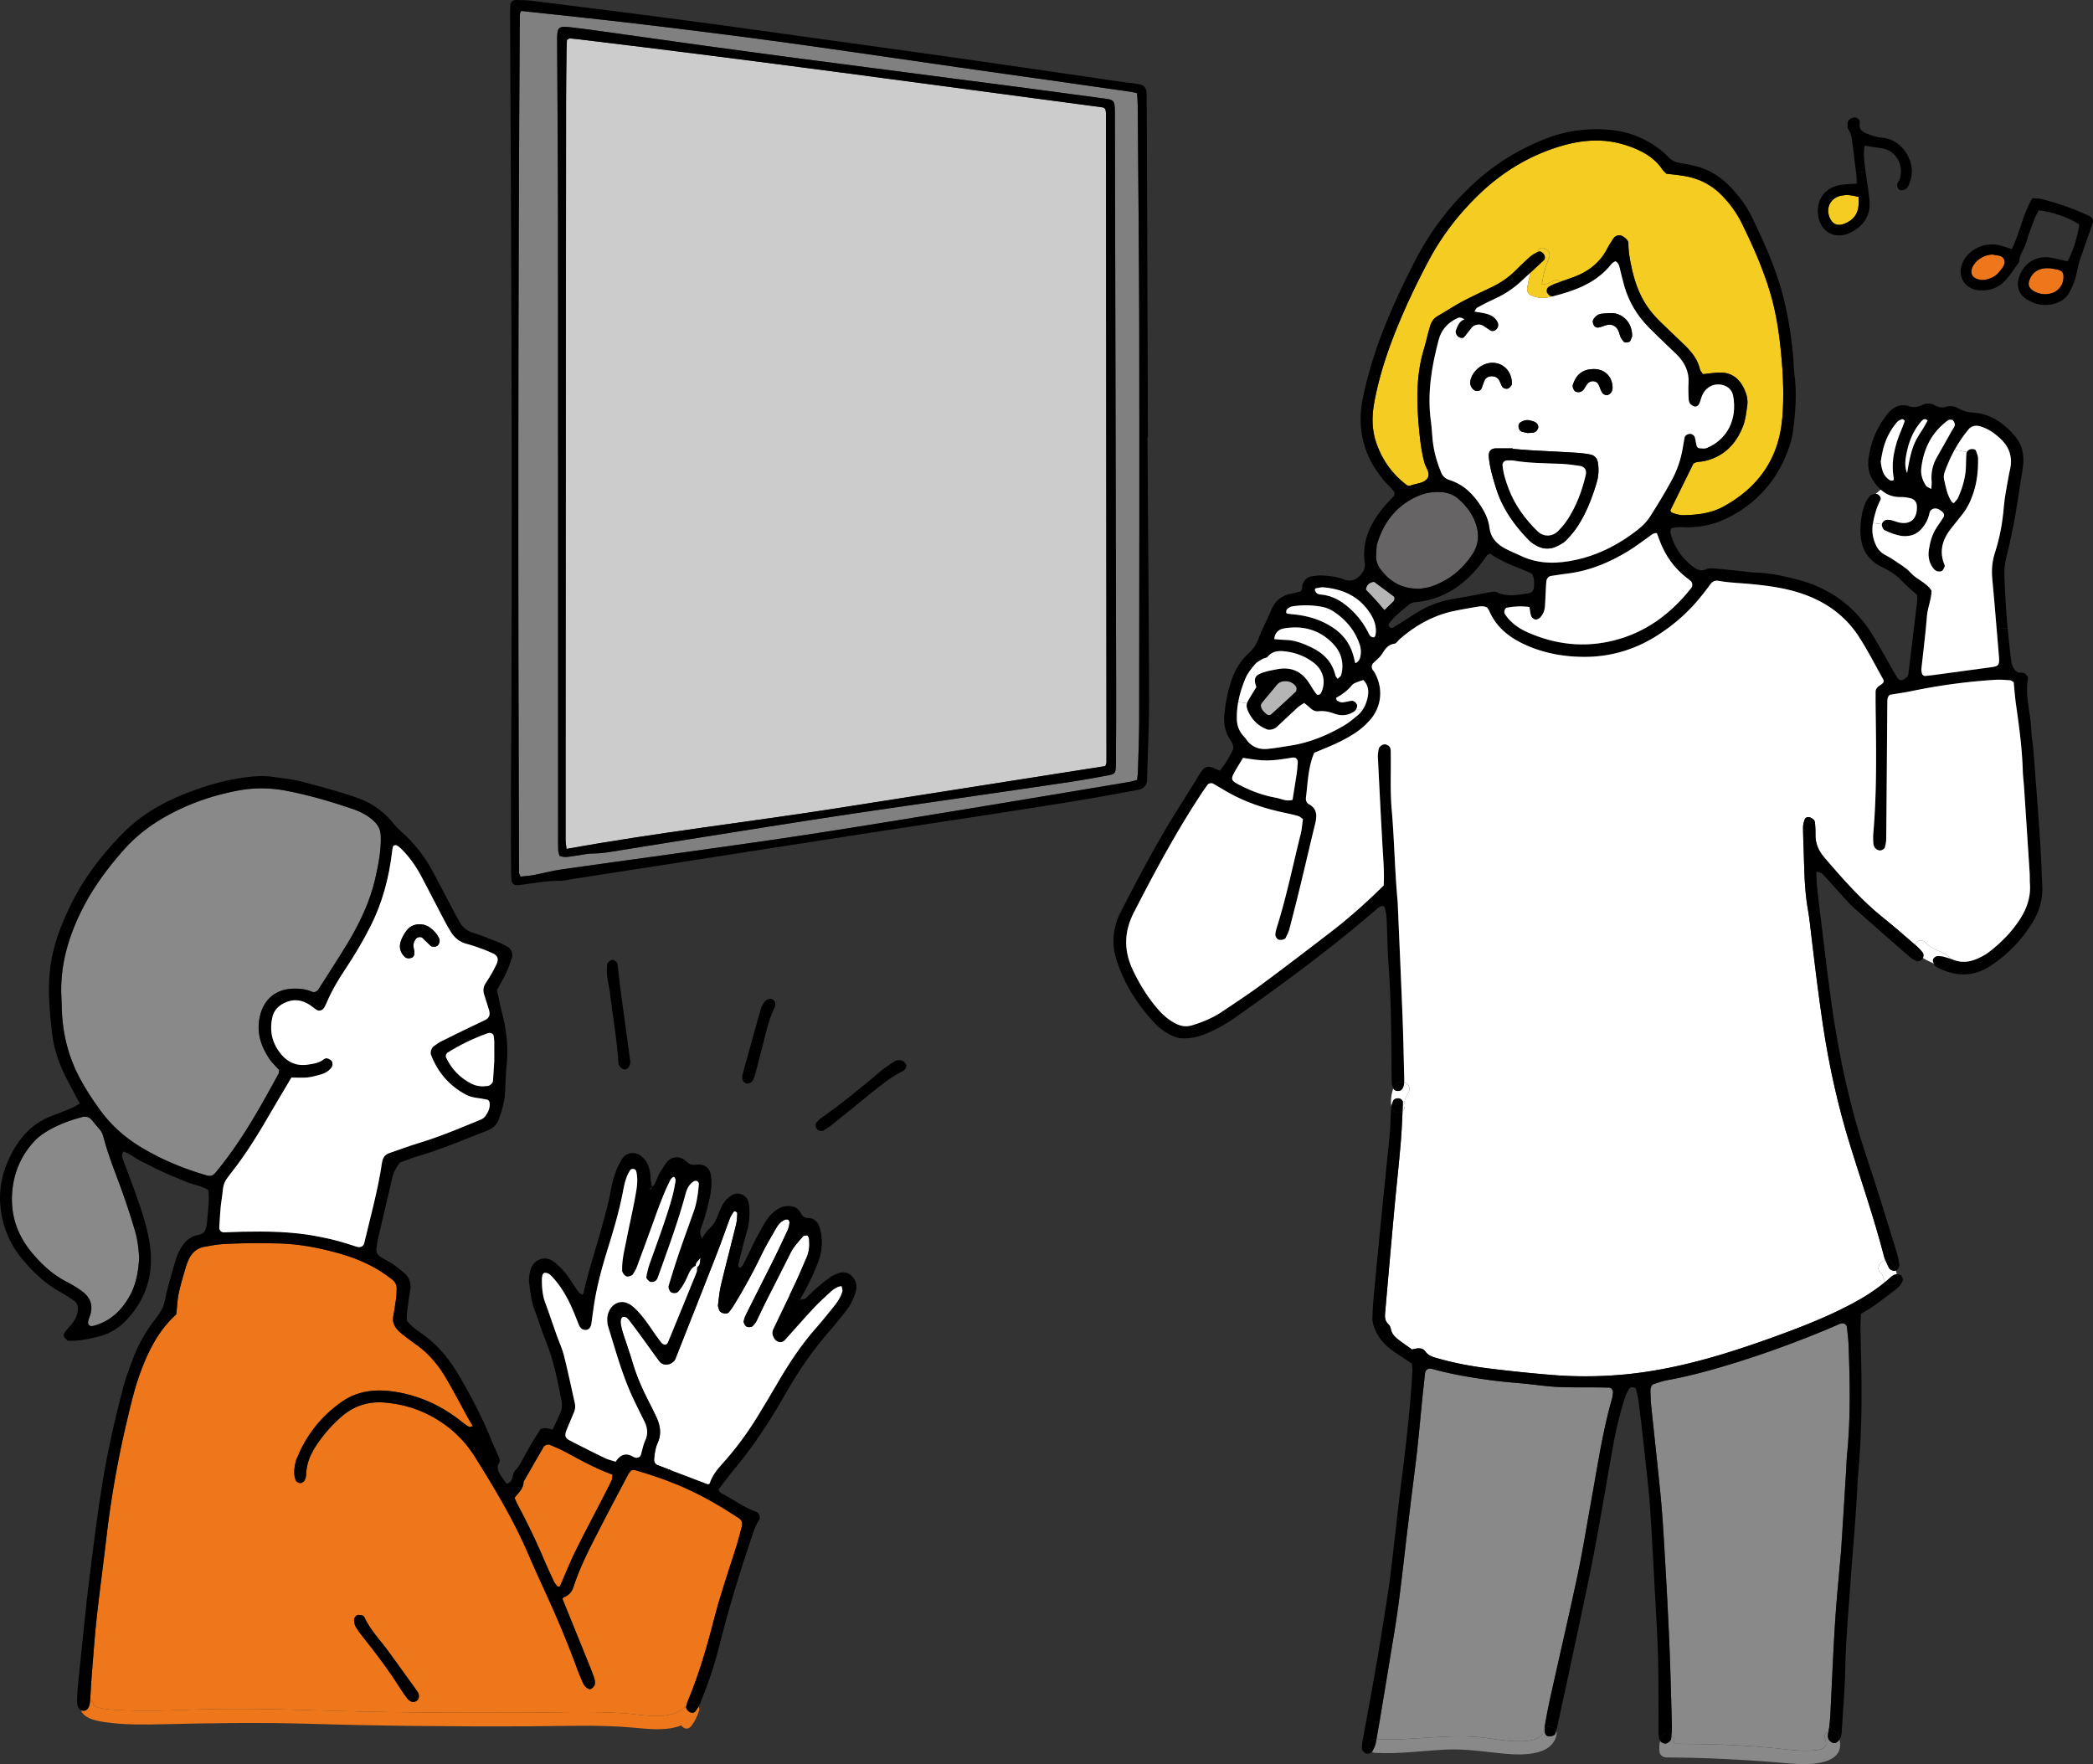 <svg id="_レイヤー_2" data-name="レイヤー 2" xmlns="http://www.w3.org/2000/svg" width="453.04mm" height="1443.25" viewBox="0 0 1284.21 1082.44"><rect x="0" y="0" width="1284.21" height="1082.44" fill="#333333" stroke="none"/><defs><style>.cls-1{fill:#f5cc22}.cls-1,.cls-2,.cls-3,.cls-6,.cls-9{stroke-width:0}.cls-2{fill:#898989}.cls-6{fill:#fff}.cls-9{fill:#ee771c}</style></defs><g id="_レイヤー_1-2" data-name="レイヤー 1"><path d="M678.6 69.47c.13 132.75.23 265.5.31 398.24 0 .69-.4 1.37-.7 2.34-54.95 8.63-109.94 17.3-164.93 25.89-55 8.6-110.34 14.93-165.68 24.94-.22-2.22-.57-4.08-.57-5.94-.04-16.04-.02-32.08 0-48.12.09-134.97.19-269.94.3-404.91.01-10.12.16-20.23.28-30.35.03-2.45.17-4.89.24-7.05.63-.4.82-.55 1.04-.67.21-.12.44-.31.65-.3 1.96.18 3.92.38 5.88.61C462.66 36.96 569.65 51.68 676.7 65.9c.44.06.82.51 1.49.95.12.73.42 1.68.42 2.62z" fill="#ccc" stroke-width="0"/><path d="M656.66 479.74c8.05-1.21 16.06-2.67 24.05-4.18 3.09-.58 3.69-1.49 3.92-4.48.11-1.47.06-2.96.07-4.44.05-12.34.17-24.69.14-37.03-.24-119.21-.51-238.43-.77-357.64 0-1.73.04-3.46-.04-5.19-.22-4.74-.88-5.56-5.49-6.19a16887.8 16887.8 0 00-55.01-7.35c-12.96-1.72-25.93-3.37-38.89-5.07-17.36-2.26-34.73-4.54-52.09-6.8-16.64-2.17-33.27-4.29-49.9-6.5-16.87-2.24-33.73-4.53-50.59-6.85-15.88-2.19-31.75-4.47-47.63-6.67-11-1.53-21.98-3.14-33-4.46-9.24-1.11-9.64-.58-9.59 8.76.2 37.76.52 75.52.54 113.29.08 124.89.04 249.78.05 374.68 0 2.71-.05 5.43.09 8.14.06 1.17.54 2.31.79 3.35 3.23 1.32 6.14.41 9.04.06 3.91-.48 7.82-1.48 11.73-1.5 5.22-.03 10.27-.94 15.36-1.78 10.47-1.73 20.94-3.37 31.42-5.04 20.21-3.22 40.42-6.46 60.64-9.64 17.3-2.72 34.6-5.44 51.92-8.02 21.71-3.23 43.44-6.31 65.16-9.48 22.7-3.3 45.4-6.57 68.08-9.97zm-161.12 32.33c-28.77 4.41-57.6 8.31-86.42 12.38-21.48 3.03-43 5.88-64.48 8.99-5.83.84-11.56 2.4-17.36 3.49-2.61.49-5.29.63-7.93.93-.42-1.12-.89-1.79-.89-2.46-.66-175.46-.61-350.93.47-526.39 0-.68.45-1.35.79-2.31 3.19.35 6.35.68 9.5 1.02 17.41 1.9 34.83 3.71 52.22 5.72 18.38 2.13 36.74 4.38 55.09 6.69 16.64 2.1 33.27 4.28 49.88 6.58 19.05 2.63 38.08 5.41 57.12 8.15 18.31 2.63 36.61 5.31 54.92 7.92 15.14 2.16 30.28 4.25 45.42 6.4 16.6 2.36 33.2 4.74 49.8 7.13 1.18.17 2.34.49 3.97.85.16 2.61.41 5 .43 7.4.34 46.39.86 92.79.94 139.18.14 79.72.03 159.43-.05 239.14-.02 10.36-.48 20.73-.78 31.09-.04 1.44-.31 2.88-.5 4.58-1.77.45-3.39.98-5.04 1.26-31.86 5.33-63.71 10.71-95.59 15.93-33.82 5.54-67.64 11.13-101.51 16.33z" fill="gray" stroke-width="0"/><path class="cls-3" d="M352.35 525.17c-2.9.35-5.81 1.26-9.04-.06-.25-1.04-.73-2.18-.79-3.35-.14-2.71-.09-5.43-.09-8.14-.01-124.9.03-249.79-.05-374.68-.02-37.77-.34-75.53-.54-113.29-.05-9.34.35-9.87 9.59-8.76 11.02 1.32 22 2.93 33 4.46 15.88 2.2 31.75 4.48 47.63 6.67 16.86 2.32 33.72 4.61 50.59 6.85 16.63 2.21 33.26 4.33 49.9 6.5 17.36 2.26 34.73 4.54 52.09 6.8 12.96 1.7 25.93 3.35 38.89 5.07 18.34 2.42 36.68 4.87 55.01 7.35 4.61.63 5.27 1.45 5.49 6.19.08 1.73.03 3.46.04 5.19.26 119.21.53 238.43.77 357.64.03 12.34-.09 24.69-.14 37.03 0 1.48.04 2.97-.07 4.44-.23 2.99-.83 3.9-3.92 4.48-7.99 1.51-16 2.97-24.05 4.18-22.68 3.4-45.38 6.67-68.08 9.97-21.72 3.17-43.45 6.25-65.16 9.48-17.32 2.58-34.62 5.3-51.92 8.02-20.22 3.18-40.43 6.42-60.64 9.64-10.48 1.67-20.95 3.31-31.42 5.04-5.09.84-10.14 1.75-15.36 1.78-3.91.02-7.82 1.02-11.73 1.5zm-4.51-500.66c-.07 2.16-.21 4.6-.24 7.05-.12 10.12-.27 20.23-.28 30.35-.11 134.97-.21 269.94-.3 404.91 0 16.04-.03 32.08 0 48.12 0 1.86.35 3.72.57 5.94 55.34-10.01 110.68-16.34 165.68-24.94 54.99-8.59 109.98-17.26 164.93-25.89.3-.97.7-1.65.7-2.34-.08-132.74-.18-265.49-.31-398.24 0-.94-.3-1.89-.42-2.62-.67-.44-1.05-.89-1.49-.95C569.63 51.68 462.64 36.96 355.4 24.15c-1.96-.23-3.92-.43-5.88-.61-.21 0-.44.18-.65.3-.22.12-.41.27-1.04.67z"/><path class="cls-3" d="M381.44 13.44c-17.39-2.01-34.81-3.82-52.22-5.72-3.15-.34-6.31-.67-9.5-1.02-.34.96-.78 1.63-.79 2.31-1.08 175.46-1.13 350.93-.47 526.39 0 .67.47 1.34.89 2.46 2.64-.3 5.32-.44 7.93-.93 5.8-1.09 11.53-2.65 17.36-3.49 21.48-3.11 43-5.96 64.48-8.99 28.82-4.07 57.65-7.97 86.42-12.38 33.87-5.2 67.69-10.79 101.51-16.33 31.88-5.22 63.73-10.6 95.59-15.93 1.65-.28 3.27-.81 5.04-1.26.19-1.7.46-3.14.5-4.58.3-10.36.76-20.73.78-31.09.08-79.71.19-159.42.05-239.14-.08-46.39-.6-92.79-.94-139.18-.02-2.4-.27-4.79-.43-7.4-1.63-.36-2.79-.68-3.97-.85-16.6-2.39-33.2-4.77-49.8-7.13-15.14-2.15-30.28-4.24-45.42-6.4-18.31-2.61-36.61-5.29-54.92-7.92-19.04-2.74-38.07-5.52-57.12-8.15-16.61-2.3-33.24-4.48-49.88-6.58-18.35-2.31-36.71-4.56-55.09-6.69zm-68.47-2.37c-.01-2.46-.07-4.94.1-7.4.17-2.48 1.35-3.7 3.75-3.67 3.45.04 6.91.16 10.33.58 30.11 3.78 60.22 7.51 90.3 11.5 30.81 4.08 61.58 8.43 92.36 12.69 26.15 3.62 52.29 7.23 78.42 10.95 25.88 3.67 51.75 7.49 77.62 11.23 10.75 1.56 21.47 3.22 32.24 4.58 3.88.49 5.47 2.21 5.44 6.38-.03 3.95.12 7.9.13 11.84.23 66.16.45 132.31.67 198.46h-.27c.35 53.56.82 107.13.98 160.69.05 16.03-.77 32.07-1.21 48.11-.03 1.23.12 2.6-.36 3.65-.57 1.23-1.55 2.56-2.71 3.17-1.48.78-3.29.96-4.99 1.27-12.13 2.18-24.25 4.5-36.42 6.47-21.18 3.43-42.39 6.68-63.59 9.95-20.72 3.19-41.45 6.3-62.17 9.48-20.72 3.19-41.44 6.42-62.15 9.64-20.23 3.15-40.45 6.33-60.68 9.48-20.71 3.23-41.43 6.43-62.14 9.65-1.47.22-2.93.72-4.38.69-8.45-.24-16.68 1.5-25 2.49-.73.09-1.48.2-2.21.17-1.68-.06-2.86-.99-3.1-2.61-.28-1.94-.32-3.93-.33-5.9-.07-14.31-.23-28.63-.14-42.95 1.08-160.2.33-320.39-.49-480.59z"/><path class="cls-1" d="M1140.37 120.8c.71 8.87-1.76 13.55-8.42 16.37-4.37 1.86-7.74.47-9.44-3.88-2.4-6.13.91-12.08 7.38-13.29 3.07-.58 5.88-.39 10.48.8z"/><path class="cls-9" d="M1244.98 172.51c1.21-4.19 4.78-8.5 12.55-7.91-.62-.06.38-.06 1.34.15 2.81.62 6.76.49 7.17 3.93.43 3.56-.88 7.34-4.18 9.75-4.38 3.2-11.85 2.63-15.75-1.16-1.37-1.33-1.66-2.97-1.13-4.76zm-15.46-13.6c1.56 3.07-.99 5.52-2.72 7.77-2.35 3.04-5.73 4.54-9.44 5.09-1.37.2-2.93-.1-4.25-.57-3.27-1.18-4.32-3.87-2.99-7.05 1.89-4.5 7.39-8.1 12.73-7.96 1.97.69 5.33.1 6.67 2.72z"/><path class="cls-3" d="M1258.87 164.75c-.96-.21-1.96-.21-1.34-.15-7.77-.59-11.34 3.72-12.55 7.91-.53 1.79-.24 3.43 1.13 4.76 3.9 3.79 11.37 4.36 15.75 1.16 3.3-2.41 4.61-6.19 4.18-9.75-.41-3.44-4.36-3.31-7.17-3.93zm23.65-31.86c1.61 1.09 2.05 2.59 1.38 4.5-2.53 7.2-5.13 14.38-7.57 21.62-.93 2.77-1.6 5.6-2.16 8.51-.82 4.26-2.55 8.5-4.67 12.31-3.33 5.98-12.17 8.7-19.69 6.63-1.41-.39-2.81-.94-4.13-1.59-7.15-3.51-9.29-9.3-6.19-16.59.52-1.22 1.15-2.35 1.88-3.38 3.71-5.26 9.93-7.95 16.67-6.84 3.59.59 7.11 1.54 10.55 2.3 3.38-6.28 6.34-15.72 7.17-22.64-6.42-4.26-16.34-7.81-24.93-8.66-.95 1.96-1.93 3.64-2.6 5.43-1.79 4.85-3.68 9.7-5.11 14.66-1.14 3.97-4.22 7.22-4.19 11.59-.73.98-1.43 1.98-2.14 2.98-2.11 3.01-4.18 6.06-6.69 8.69-4.07 4.29-9.46 6.15-15.45 5.75-9.69-.64-14.55-9.64-9.86-18.19 4.02-7.32 13.11-11.44 21.47-9.6 2.61.57 5.14 1.52 8.13 2.43 5.01-9.95 6.62-21.18 12.53-31.05 1.96.1 3.96-.14 5.77.33 9.55 2.51 18.88 5.69 27.88 9.77.67.3 1.34.63 1.95 1.04zm-55.72 33.79c1.73-2.25 4.28-4.7 2.72-7.77-1.34-2.62-4.7-2.03-6.67-2.72-5.34-.14-10.84 3.46-12.73 7.96-1.33 3.18-.28 5.87 2.99 7.05 1.32.47 2.88.77 4.25.57 3.71-.55 7.09-2.05 9.44-5.09zm-79.7-43.61c.81 9.18-3.63 15.59-11.64 19.6-9.53 4.78-18.76-.33-19.96-10.92-1.08-9.58 4.41-16.85 14.05-18.34 2.9-.44 5.86-.45 9.7-.72.05-2.32-.11-4.54-.35-6.72l5.74-.78c.77 5.96 1.93 11.89 2.46 17.88zm-15.15 14.1c6.66-2.82 9.13-7.5 8.42-16.37-4.6-1.19-7.41-1.38-10.48-.8-6.47 1.21-9.78 7.16-7.38 13.29 1.7 4.35 5.07 5.74 9.44 3.88z"/><path class="cls-3" d="M1144.13 89.35c-1.04 5.27-.17 10.36.46 15.44.02.13.03.27.05.4l-5.74.78c-.46-4.16-1.25-8.12-1.49-12.12-.09-1.47-.52-2.92-.66-4.39-.32-3.42-.52-6.8-2.54-9.86-.71-1.08-.67-2.84-.53-4.24.18-1.88 2.24-3.26 4.33-3.27 1.66-.01 3.45 1.42 3.08 3.34-.66 3.49 1.15 5.27 3.77 6.31 3.17 1.25 6.52 2.55 9.86 2.76 9.75.61 16.78 9.28 18.14 17.75.65 4.04-.19 7.86-1.78 11.51-.46 1.05-1.44 2.12-2.46 2.6-.95.45-2.54.54-3.33.02-.79-.54-1.35-2.05-1.27-3.09.08-1.12 1.17-2.14 1.55-3.29 2.93-8.91-2.47-17.85-11.03-19.03-3.39-.47-6.77-1.05-10.41-1.62z"/><path class="cls-2" d="M82.92 755.48c1.72 5.91 2.23 12.05 2.48 16.39-.56 9.56-2.21 17-6.1 23.8-4.96 8.65-11.77 15.06-21.63 17.75-1.06.28-2.23.56-3.12-.49-.88-1.04-.45-2.16-.17-3.21.28-1.12.77-2.18 1.09-3.28 1.75-5.93-.36-10.62-5.08-14.12-3.05-2.28-6.4-4.23-9.79-5.99-8.33-4.34-15.05-10.54-21-17.67-9.9-11.86-13.89-25.49-11.73-40.75 1.55-10.92 6.23-20.54 13.94-28.46 2.37-2.42 5.33-4.38 8.3-6.08 6.34-3.63 13.2-6.1 20.26-7.98 2.39-.64 4.51 0 6.15 2.02 1.44 1.79 2.91 3.57 4.44 5.29 1.3 1.47 2.07 3.12 2.56 5.04 3.11 11.9 7.9 23.21 11.98 34.78 2.67 7.59 5.18 15.25 7.42 22.96zM233.61 512.6c.39 8.55-1.25 16.83-3.04 25.07-3.29 15.18-9.91 28.99-17.95 42.15-5.59 9.16-11.47 18.16-17.22 27.23-.83 1.32-2.45 2.09-3.95 1.44-3.61-1.54-7.36-1.97-11.24-1.89-10.7.22-18.07 6.16-20.64 16.58-2.37 9.63.31 18.23 5.52 26.19 1.67 2.53 3.99 4.65 6.19 7.15-.15 1.34-.08 1.78-.25 2.09-11.58 21.24-23.28 42.38-38.92 61.04-1.4 1.68-3.07 2.18-5.07 1.61-14.06-4.07-27.5-9.58-40.07-17.09-10-5.96-18.54-13.44-25.45-22.93-4.76-6.55-9.16-13.21-12.91-20.38-6.52-12.46-9.91-25.7-10.61-39.69-.15-3.07-.17-6.15-.32-9.21-.98-18.52 3.85-35.74 11.83-52.19 6.92-14.24 16.24-26.92 26.75-38.71 9.06-10.18 20.09-17.74 32.27-23.72 12.12-5.94 24.92-10 38.14-12.4 9.45-1.74 19.19-1.64 28.66.17 13.94 2.65 27.57 6.62 40.98 11.21 4.73 1.62 9.18 3.85 12.94 7.31 2.66 2.46 4.2 5.22 4.37 8.97z"/><path class="cls-9" d="M375.82 904.79c-.21 1.47-.1 2.66-.56 3.58-2.16 4.46-4.47 8.86-6.73 13.27-5.25 10.19-10.65 20.3-15.69 30.59-3.35 6.85-6.15 13.96-9.23 20.93-.08.21-.53.38-.79.36-.36-.04-.81-.18-1.02-.45-.72-.87-1.47-1.75-1.95-2.76-2.1-4.51-4.19-9-6.13-13.58a417.162 417.162 0 00-15.85-33.04c-.71-1.34-1.29-2.76-2.17-4.63 2.59-3.32 5.32-5.63 5.53-9.39.01-.38.16-.77.34-1.09 3.99-6.96 7.98-13.9 12.01-20.83.69-1.18 2.76-1.75 3.99-1.2 3.12 1.41 6.34 2.67 9.35 4.31 9.38 5.08 18.73 10.22 28.9 13.93z"/><path class="cls-9" d="M453.27 931.44c1.9 1.23 2.41 3.04 1.93 4.96-1.2 4.83-2.49 9.65-4.02 14.38-4.69 14.59-9.62 29.12-13.41 43.97-4.29 16.73-9.16 33.25-15.85 49.2-.34.81-.55 1.69-.75 2.55-9.62 10.09-26.32 5.45-38.68 4.68-20.27-1.26-40.89-.41-61.21-.32-42.07.17-84.06-.08-126.11-1.41-28.13-.9-56.1-1.37-84.2-.25-11.38.46-22.78.73-34.15.22-3.01-.12-18.89-.45-19.42-3.65-.25-1.49-1.06-2.38-2.07-2.77.35-5.15.56-10.32.98-15.46.95-11.86 1.79-23.73 3.08-35.55 1.75-16.02 3.98-31.98 5.82-47.98 2.77-24.04 6.93-47.82 12.47-71.36 2.46-10.44 4.87-20.9 8.62-31.01 4.86-13.08 11.03-25.3 21.53-34.89.28-.25.42-.65.34-.5.52-4.65.64-8.86 1.51-12.92 1.22-5.6 2.95-11.1 4.52-16.63.31-1.11.84-2.14 1.27-3.21 1.88-4.56 5.05-7.66 10.04-8.51 3.77-.66 7.55-1.44 11.35-1.65 11.51-.63 23-.71 34.54-.39 11.98.34 23.63 2.54 35.1 5.66 9.24 2.52 18.21 5.98 26.43 11.06 2.59 1.62 5.07 3.43 7.52 5.28 1.92 1.46 3.04 3.43 2.93 5.94-.07 1.92-.1 3.85-.35 5.74-.52 3.79-1.13 7.59-1.79 11.35-.5 2.9.5 5.32 2.24 7.46.95 1.18 2.11 2.21 3.3 3.15 2.72 2.13 5.46 4.24 8.29 6.22 8.02 5.61 14.1 12.98 18.94 21.35 4.42 7.63 8.53 15.44 12.77 23.17 1.11 2 2.27 3.98 3.42 5.96l-.62.32s.31-.64.32-.64c-.66.21-1.57.81-2 .57-1.64-.92-3.18-2.06-4.66-3.25-11.59-9.25-24.58-15.44-39.26-18.05-12.12-2.14-23.88-1.4-34.2 5.81-12.16 8.51-21.34 19.71-27.1 33.53-.45 1.06-1.02 2.1-1.26 3.21-.85 3.77-1.44 7.6-.06 11.33.32.87 1.67 1.79 2.62 1.86.92.08 2.34-.66 2.8-1.46.71-1.26 1.05-2.87 1.11-4.34.22-5.95 2.34-11.28 5.43-16.17 4.55-7.15 10.09-13.52 16.53-19.07 7.35-6.34 16.17-9.1 25.56-8.41 9.53.7 18.86 3.11 27.54 7.52 11.93 6.06 21.46 14.69 28.55 26.01 12 19.19 23.67 38.57 32.61 59.44 3.46 8.11 7.15 16.11 10.82 24.14 6.86 14.99 13.29 30.16 18.94 45.65 1.18 3.24 2.51 6.43 3.91 9.58.45.99 1.27 1.9 2.14 2.6.85.69 2.02 1.43 3.11.53.83-.67 1.83-1.62 1.95-2.56.18-1.44-.05-3.07-.57-4.45-1.72-4.66-3.61-9.28-5.49-13.89-4.59-11.37-9.21-22.72-13.8-34.03.27-.38.42-.85.71-.98 2.98-1.18 4.91-2.97 5.99-6.29 4.19-12.8 10.42-24.71 16.56-36.64 5.6-10.91 11.37-21.74 17.11-32.59.5-.96 1.34-1.76 1.89-2.46 1.04 0 1.85-.18 2.55.01 7.12 2.09 13.47 4.16 19.4 6.38 15.19 5.7 27.76 12.4 43.93 22.96zm-196.45 110.54c.57-1.55.04-3.08-.83-4.28-5.77-8.11-11.63-16.11-17.46-24.18-5.12-7.11-11.47-13.36-15.09-21.53-.39-.88-3.16-1.44-4.21-.99-1.3.55-2.27 2.34-1.96 3.78.24 1.11.35 2.32.91 3.26 1.16 1.96 2.51 3.85 3.93 5.63 8.61 10.74 16.86 21.74 24.19 33.42 1.22 1.95 2.6 3.78 4.02 5.57.45.57 1.22.88 1.85 1.3 1.46.94 4.33-.26 4.65-1.97z"/><path class="cls-3" d="M556.21 653.51c-.28.94-.35 1.75-.75 2.34-.39.59-1.05 1.08-1.7 1.41-6.86 3.44-12.82 8.19-18.76 12.99-8.3 6.71-16.55 13.47-24.86 20.16-1.47 1.19-3.12 2.17-4.72 3.18-1.13.71-3.19.26-4.15-.77-1.01-1.12-1.1-3.25-.17-4.22.79-.81 1.47-1.76 2.39-2.39 12.54-8.71 24.32-18.38 35.97-28.22 2.9-2.45 6.06-4.61 9.24-6.69 1.65-1.09 3.72-1.06 5.47-.2.9.45 1.41 1.65 2.03 2.41zm-33.73 129.28c2.54 2.53 3.75 5.71 2.65 9.45-1.3 4.48-3.26 8.61-6.17 12.25-3.14 3.88-6.19 7.83-9.48 11.58-10.43 11.86-19.33 24.78-27.15 38.49-2.46 4.33-5.03 8.61-7.63 12.87-7 11.46-14.66 22.48-23.23 32.86-3.66 4.41-7.08 9.02-10.58 13.51.25 1.78 1.78 2.43 2.95 3.05 6.76 3.56 12.91 8.27 20.23 10.79 1.67.57 2.69 3.42 1.74 4.89-3.17 4.93-4.51 10.54-6.36 15.97-7 20.7-13.16 41.65-18.49 62.85-2.91 11.54-6.86 22.75-11.35 33.75-.27.66-.59 1.29-.94 1.9-1.22-2.35-4.82-3.57-6.82-1.23-.21.25-.43.49-.68.73.21-.85.42-1.74.75-2.55 6.69-15.95 11.56-32.47 15.85-49.2 3.79-14.85 8.72-29.39 13.41-43.97 1.53-4.73 2.81-9.55 4.02-14.38.48-1.92-.03-3.72-1.93-4.96-16.17-10.56-28.74-17.26-43.93-22.96l2.42-6.37c7.57 2.88 15.15 5.75 22.71 8.64.35-.2.87-.28.95-.53 1.48-4.42 4.12-8.05 7.24-11.49 8.29-9.1 15.62-18.96 22.05-29.46 4.21-6.86 8.36-13.78 12.4-20.73 6.95-11.97 14.52-23.49 23.75-33.88 3.55-4.02 6.86-8.26 10.28-12.42 2.44-2.98 4.66-6.13 5.73-9.88.28-.94-.31-2.11-.5-3.21-.97.22-1.78.25-2.41.6-1.33.74-2.73 1.48-3.84 2.51-3.67 3.37-7.39 6.71-10.79 10.35-6.02 6.45-11.8 13.12-17.71 19.67-1.9 2.1-5.2 1.41-6.69-1.3-.98-1.76-1.3-3.57-.39-5.47 3.33-6.96 6.69-13.9 10.01-20.87l6.15 2.94c.1-.01.18-.03.27-.04 0 .14.01.29.03.43.55-.35.53-.49-.03-.43-.01-.11-.03-.21-.03-.32 1.08-.14 2.49.13 3.19-.46 2.35-1.96 4.35-4.34 6.66-6.34 2.9-2.49 5.94-4.86 9.03-7.1 1.2-.88 2.73-1.33 4.13-1.92 3.14-1.32 6.2-.91 8.55 1.41z"/><path class="cls-6" d="M516.35 789.15c.2 1.09.78 2.27.5 3.21-1.06 3.75-3.29 6.9-5.73 9.88-3.42 4.16-6.72 8.4-10.28 12.42-9.23 10.39-16.8 21.91-23.75 33.88-4.04 6.96-8.19 13.87-12.4 20.73-6.43 10.5-13.76 20.36-22.05 29.46-3.12 3.44-5.75 7.07-7.24 11.49-.08.25-.6.34-.95.53-7.56-2.88-15.13-5.75-22.71-8.64-2.77-1.06-5.56-2.11-8.33-3.18-1.42-.53-2.24-2.02-2.07-3.67.34-3.43.73-6.82 2.21-10.05 2.41-5.25 1.6-10.5-.76-15.57-1.44-3.14-2.98-6.23-4.57-9.3-4.07-7.84-7.62-15.89-10.12-24.39-1.72-5.88-3.82-11.66-5.7-17.5-.59-1.82-1.04-3.68-1.42-5.56-.53-2.67.17-4.84 1.37-4.97 1.83-.18 2.88 1.05 3.78 2.18 3.07 3.92 5.99 7.97 8.93 12 3.17 4.34 6.22 8.76 9.45 13.05 1.54 2.04 3.82 2.49 6.2 1.79 1.01-.29 1.97-1.04 2.79-1.76.53-.48.84-1.27 1.12-1.99 8.46-21.39 16.93-42.78 25.29-64.2 2.79-7.14 5.26-14.41 7.96-21.57.53-1.4 1.46-2.65 2.27-3.92.17-.25.83-.49 1-.38.5.36 1.26.92 1.23 1.36-.11 2.28-.21 4.62-.74 6.82-1.02 4.17-2.07 8.33-3.12 12.49-2.06 8.11-4.13 16.2-6.08 24.33-.98 4.07-1.4 8.3-1.88 12.49-.13 1.05.36 2.24.77 3.29.77 1.97 4.66 2.76 5.89 1.23.97-1.19 1.89-2.42 2.7-3.71 6.27-10.12 12-20.52 17.16-31.25 2.83-5.87 6.2-11.47 9.46-17.11 1.15-1.99 2.76-3.72 4.97-4.62.63-.27 1.64-.41 2.1-.08.5.36.87 1.36.79 2.02-.2 1.48-.5 3.02-1.12 4.38-2.9 6.26-5.84 12.5-8.9 18.68-5.29 10.64-10.72 21.22-16.03 31.86-.86 1.69-1.68 3.5-2.03 5.35-.17.9.6 2.18 1.32 2.96.9.99 3.49.81 4.26-.07.74-.85 1.6-1.67 2.1-2.66 1.9-3.77 3.61-7.63 5.5-11.4 5.17-10.28 10.47-20.5 15.57-30.8 1.92-3.86 4.91-6.82 7.57-10.05.39-.48 1.36-.52 2.09-.66.9-.17 1.6.99 1.72 2.48.34 3.88.03 7.64-1.6 11.27-2.18 4.89-4.2 9.87-6.47 14.71-1.29 2.74-2.58 5.47-3.88 8.19-3.32 6.97-6.68 13.92-10.01 20.87-.91 1.9-.59 3.71.39 5.47 1.5 2.72 4.79 3.4 6.69 1.3 5.91-6.55 11.69-13.22 17.71-19.67 3.4-3.64 7.13-6.97 10.79-10.35 1.11-1.02 2.51-1.76 3.84-2.51.63-.35 1.44-.38 2.41-.6z"/><path class="cls-3" d="M503.06 753.7c2 7.24 1.51 14.34-1.3 21.34-3.13 7.8-6.68 15.39-11.09 22.53l-6.15-2.94c1.3-2.72 2.59-5.45 3.88-8.19 2.27-4.84 4.28-9.83 6.47-14.71 1.62-3.62 1.93-7.39 1.6-11.27-.13-1.48-.83-2.65-1.72-2.48-.73.14-1.69.18-2.09.66-2.66 3.23-5.66 6.19-7.57 10.05-5.1 10.3-10.4 20.52-15.57 30.8-1.89 3.77-3.6 7.63-5.5 11.4-.5.99-1.36 1.81-2.1 2.66-.77.88-3.36 1.06-4.26.07-.71-.77-1.48-2.06-1.32-2.96.35-1.85 1.18-3.65 2.03-5.35 5.3-10.64 10.74-21.22 16.03-31.86 3.07-6.17 6.01-12.42 8.9-18.68.62-1.36.92-2.9 1.12-4.38.08-.66-.28-1.65-.79-2.02-.46-.32-1.47-.18-2.1.08-2.21.9-3.82 2.63-4.97 4.62-3.26 5.64-6.64 11.24-9.46 17.11a338.367 338.367 0 01-17.16 31.25c-.81 1.29-1.74 2.52-2.7 3.71-1.23 1.53-5.12.74-5.89-1.23-.41-1.05-.9-2.24-.77-3.29.48-4.18.9-8.41 1.88-12.49 1.95-8.13 4.02-16.23 6.08-24.33l7.04 1.79c-.86 3.32-1.68 6.65-2.52 9.98-.17.66.13 1.5.38 2.18.22.56 1.7-.36 2.35-1.58.73-1.33 1.44-2.69 2.11-4.05 2.03-4.12 3.98-8.26 6.08-12.33 1.76-3.39 3.6-6.75 5.58-10 1.81-2.94 4.06-5.53 7-7.48 1.62-1.06 3.26-1.92 5.22-2.17 4.16-.56 7.66.42 9.67 4.37 1 1.95 2.42 2.74 4.5 2.83 4.1.15 6.12 2.79 7.11 6.36zm-30.45-140.86c1.23-.25 3.18 1.68 3.07 2.81-.07.76.07 1.61-.25 2.24-3.43 6.87-5.1 14.29-6.97 21.66-1.71 6.64-3.4 13.26-5.18 19.87-.39 1.46-.92 2.98-1.82 4.14-.59.77-1.9 1.2-2.97 1.36-1.16.15-3.07-1.92-3.04-2.94.04-.76-.13-1.55.07-2.25 3.72-13.58 7.43-27.15 11.3-40.68.49-1.76 1.58-3.46 2.76-4.91.62-.76 1.96-1.08 3.04-1.29z"/><path class="cls-3" d="M429.77 771.87c-1.12 1.51-2.86 2.65-2.94 4.8-2.7 1.18-3.71 3.68-4.81 6.13-1.57 3.5-3.29 6.9-5.89 9.77-1.13 1.26-4.18 1.13-5.08-.41-.52-.92-1.08-2.25-.81-3.15 2.09-6.97 4.27-13.92 6.61-20.79 2.84-8.34 5.89-16.6 8.82-24.92 1.93-5.46 2.69-11.14 3.16-16.88.06-.57-.54-1.47-1.09-1.74s-1.53-.17-2.07.17c-2.79 1.69-4.12 4.44-4.94 7.48-4.51 16.65-10.43 32.84-16.25 49.07-.38 1.08-.77 2.16-1.2 3.21-.15.34-.48.6-.69.92-.57.9-3.16 1.44-4.18.62-.83-.64-1.96-1.83-1.83-2.59.5-2.98 1.25-5.95 2.27-8.79 4.51-12.63 9.23-25.17 12.99-38.07 1.19-4.07 2.07-8.16 2.7-12.32.1-.63-.34-1.42-.69-2.03-.39-.67-1.85.31-2.58 1.75-3.81 7.53-6.71 15.44-9.56 23.38-3.64 10.08-7.34 20.16-11.07 30.21-.52 1.4-1.37 2.69-2.17 3.98-.66 1.09-2.97 1.86-4.06 1.47-1.15-.39-2.63-2.37-2.66-3.46-.21-6.58 1.47-12.91 2.71-19.28 1.69-8.64 3.7-17.22 5.28-25.89.97-5.25 1.97-10.6.63-15.95-.14-.57-.92-1.23-1.51-1.34-.63-.14-1.71.1-2.03.56-2.88 4.21-3.79 9.2-4.72 14.03-2.2 11.33-5.46 22.34-8.86 33.31-3.77 12.1-7.17 24.25-8.95 36.81-.49 3.4-.97 6.8-1.43 10.22-.32 2.34-1.66 3.82-3.46 3.85-2.25.03-3.44-1.34-4.23-3.22-1.33-3.18-2.55-6.4-3.92-9.56-3.05-7.08-6.84-13.73-12.07-19.46-1.25-1.37-2.54-2.81-4.72-2.81-1.34.01-1.99 1.46-1.96 4.83.04 4.62.42 9.16 2.07 13.57 2.41 6.45 4.57 13.01 6.87 19.5 1.54 4.33 3.5 8.54 4.62 12.98 2.44 9.65 4.46 19.41 6.65 29.13.44 1.92.21 3.81-.55 5.61-1.47 3.54-2.98 7.07-4.44 10.61-1.44 3.54-1.06 5.12 1.95 6.66 7.14 3.68 14.32 7.31 21.56 10.81 2 .97 4.25 1.44 6.52 2.2 2.79-4.38 6.27-5.73 10.77-3.05.32.2.69.35 1.05.46 1.64.49 3.22-.21 3.68-1.71.9-2.93 1.4-6.02 2.67-8.78 1.97-4.3 1.23-8.18-.74-12.11-2.06-4.12-4.09-8.25-6.08-12.38-7.03-14.56-11.21-30.13-15.97-45.49-.32-1.08-.48-2.25-.52-3.39-.06-1.15-.01-2.32.24-3.43 1.61-7.1 8.47-10.79 14.87-5.8 2.69 2.09 5 4.76 7.13 7.45 2.84 3.6 5.33 7.49 8 11.24.9 1.25 1.82 2.46 2.76 3.68 1.55 2.02 3.44 1.97 4.33-.18 5.85-14.15 11.66-28.34 17.4-42.53.42-1.02.28-2.25.41-3.39 2.23-1.34 1.46-3.74 2.03-5.59zm.01-.02c.05-.03.1-.04.14-.04-.03.08-.06.17-.1.25.5-.31.53-.39.1-.25.04-.11.1-.24.14-.35-.08.14-.18.26-.28.39zm29.96-30.95c.33 4.98-.07 9.88-1.47 14.73-.95 3.3-1.83 6.62-2.7 9.95l-7.04-1.79c1.05-4.16 2.1-8.32 3.12-12.49.53-2.2.63-4.54.74-6.82.03-.43-.73-.99-1.23-1.36-.17-.11-.83.13-1 .38-.81 1.27-1.73 2.52-2.27 3.92-2.7 7.17-5.18 14.43-7.96 21.57-8.36 21.42-16.83 42.81-25.29 64.2-.28.71-.59 1.51-1.12 1.99-.81.73-1.78 1.47-2.79 1.76-2.38.7-4.66.25-6.2-1.79-3.23-4.29-6.29-8.71-9.45-13.05-2.94-4.03-5.87-8.08-8.93-12-.9-1.13-1.95-2.37-3.78-2.18-1.2.13-1.9 2.29-1.37 4.97.38 1.88.83 3.74 1.42 5.56 1.88 5.84 3.98 11.62 5.7 17.5 2.51 8.5 6.05 16.55 10.12 24.39 1.58 3.07 3.12 6.16 4.57 9.3 2.35 5.07 3.16 10.32.76 15.57-1.48 3.23-1.88 6.62-2.21 10.05-.17 1.65.66 3.14 2.07 3.67 2.77 1.06 5.56 2.11 8.33 3.18l-2.42 6.37c-5.93-2.23-12.28-4.3-19.4-6.38-.7-.2-1.51-.01-2.55-.01-.55.7-1.39 1.5-1.89 2.46-5.74 10.85-11.51 21.69-17.11 32.59-6.14 11.93-12.38 23.84-16.56 36.64-1.08 3.32-3.01 5.11-5.99 6.29-.29.13-.45.6-.71.98 4.59 11.31 9.21 22.67 13.8 34.03 1.88 4.61 3.77 9.23 5.49 13.89.52 1.39.76 3.01.57 4.45-.11.94-1.12 1.89-1.95 2.56-1.09.9-2.25.16-3.11-.53-.87-.7-1.7-1.61-2.14-2.6-1.4-3.15-2.73-6.34-3.91-9.58-5.66-15.5-12.08-30.66-18.94-45.65-3.67-8.02-7.37-16.03-10.82-24.14-8.93-20.87-20.61-40.25-32.61-59.44-7.08-11.33-16.62-19.95-28.55-26.01-8.68-4.41-18-6.82-27.54-7.52-9.39-.69-18.21 2.07-25.56 8.41-6.44 5.54-11.98 11.91-16.53 19.07-3.09 4.89-5.21 10.22-5.43 16.17-.06 1.47-.39 3.08-1.11 4.34-.46.8-1.88 1.54-2.8 1.46-.95-.07-2.3-.99-2.62-1.86-1.39-3.72-.8-7.56.06-11.33.24-1.11.81-2.14 1.26-3.21 5.77-13.82 14.94-25.02 27.1-33.53 10.32-7.21 22.08-7.95 34.2-5.81 14.67 2.6 27.66 8.79 39.26 18.05 1.48 1.19 3.02 2.32 4.66 3.25.43.24 1.34-.36 2-.57-.01 0-.32.64-.32.64l.62-.32c-1.15-1.99-2.31-3.96-3.42-5.96-4.24-7.73-8.34-15.54-12.77-23.17-4.84-8.37-10.92-15.74-18.94-21.35-2.83-1.97-5.57-4.09-8.29-6.22-1.19-.94-2.35-1.97-3.3-3.15-1.74-2.14-2.74-4.56-2.24-7.46.66-3.77 1.27-7.56 1.79-11.35.25-1.89.28-3.82.35-5.74.11-2.51-1.01-4.48-2.93-5.94-2.45-1.85-4.93-3.65-7.52-5.28-8.22-5.08-17.19-8.54-26.43-11.06-11.47-3.12-23.11-5.32-35.1-5.66-11.54-.32-23.03-.24-34.54.39-3.81.21-7.59.99-11.35 1.65-4.98.85-8.16 3.95-10.04 8.51-.43 1.07-.97 2.1-1.27 3.21-1.57 5.53-3.3 11.03-4.52 16.63-.87 4.06-.99 8.27-1.51 12.92.08-.14-.06.25-.34.5-10.5 9.59-16.67 21.81-21.53 34.89-3.75 10.11-6.16 20.57-8.62 31.01-5.54 23.54-9.7 47.32-12.47 71.36-1.85 16-4.07 31.96-5.82 47.98-1.29 11.82-2.13 23.69-3.08 35.55-.42 5.14-.63 10.3-.98 15.46-2.63-1.06-6.66 1.18-6.03 5.01.08.48.2.94.36 1.36-1.64-.78-2.49-3.05-2.38-6.63.11-3.44.35-6.89.7-10.33 1.3-12.98 2.65-25.94 4.02-38.92.81-7.63 1.57-15.26 2.55-22.88 2.81-21.67 5.31-43.4 9.02-64.96 3.19-18.52 7.38-36.85 12.19-55.01 1.55-5.91 3.84-11.65 5.98-17.39 2.7-7.21 6.4-13.93 10.81-20.24 2.41-3.44 5.32-6.64 7.1-10.38 1.6-3.39 1.9-7.38 2.9-11.07 1.5-5.56 3.07-11.09 4.68-16.6.66-2.21 1.32-4.45 2.32-6.5 2.62-5.31 5.99-9.83 12.46-10.82 1.08-.17 2.07-.9 2.98-1.32 1.89-2.83 2.02-5.95 2.25-8.97.46-5.7 1.3-11.4.62-17.15-4.54-2.83-9.62-3.29-14.11-5.26-4.2-1.86-8.51-3.46-12.7-5.36-4.52-2.07-8.92-4.42-13.41-6.55-4.1-1.93-7.57-5.05-11.89-6.48-1.13 1.65-.91 3.18-.38 4.63 2.63 7.2 5.43 14.34 7.98 21.56 3.71 10.49 7.32 21.03 8.75 32.13 2.24 17.43-2.69 32.61-14.81 45.37-4.61 4.84-10.28 8.19-16.67 9.77-6.29 1.54-12.67 3.02-19.14 2.59-.42-.41-.7-.66-.98-.92-1.26-1.15-1.86-2.6-.84-4.05 1.54-2.17 3.44-4.09 5.05-6.23 1.62-2.17 2.72-4.62 3.02-7.36.28-2.45-.34-4.63-2.42-6.06-2.84-1.95-5.75-3.82-8.76-5.49-9.23-5.12-16.59-12.34-23.23-20.38C4.97 761.97.7 750.18.07 737.21c-.45-9.32 1.72-18.28 5.71-26.77 5.57-11.9 13.66-21.22 26.35-25.9a275 275 0 0011.73-4.66c1.71-.73 3.3-1.75 5.1-2.73-2.69-5.08-5.22-9.8-7.69-14.56-4.44-8.58-7.94-17.61-9.1-27.16-3.99-32.7-3.46-49.8 10.89-79.51 8.23-17.05 19.71-31.99 33.08-45.39 10.46-10.47 23.09-17.75 36.71-23.24 13.19-5.31 26.78-9.23 41.02-10.71 4.23-.43 8.41-.63 12.61-.04 6.83.95 13.69 1.67 20.38 3.47 10.74 2.87 21.46 5.74 31.96 9.38 8.53 2.95 15.86 7.81 21.59 14.73 1.96 2.39 4.05 4.57 6.31 6.59 7.8 7 14.11 15.13 19.01 24.39 3.95 7.46 7.87 14.92 11.82 22.38 1.43 2.72 2.87 5.43 4.38 8.09 1.97 3.46 4.71 5.73 8.72 6.92 5.49 1.62 10.78 3.92 16.11 6.05 1.76.7 3.42 1.71 5.04 2.7 1.89 1.15 3.08 3.86 2.39 6.02-1.04 3.28-2.18 6.54-3.62 9.65-1.6 3.47-3.57 6.76-5.63 10.57.99 4.52 1.89 9.39 3.15 14.18 2.77 10.49 3.81 21.09 2.76 31.92-.52 5.35-.66 10.72-.92 16.1-.29 5.81-1.82 11.34-3.74 16.77-1.08 3.04-3.12 5.28-6 6.68-1.37.66-2.83 1.18-4.26 1.73-12.81 5.07-25.55 10.36-38.78 14.31-4.03 1.2-7.95 2.76-11.66 4.06-2.39 3-4 5.98-4.8 9.44-2.93 12.7-5.98 25.37-8.93 38.07-.35 1.48-.35 3.05-.69 4.55-.74 3.19.87 5.05 3.4 6.51 2.32 1.33 4.72 2.58 6.93 4.09 2.21 1.5 4.27 3.23 6.33 4.94 3.21 2.65 4.63 6.03 4.05 10.19-.32 2.27-.74 4.54-1.06 6.82-.6 4.16-1.34 8.31-1.05 12.54 2.72 3.51 6.26 5.84 9.65 8.27 9.23 6.61 16.27 15.11 21.98 24.81 7.4 12.57 14.21 25.44 19.7 38.98 1.58 3.92 3.44 7.71 5.04 11.61.41 1.01.78 2.55.31 3.28-2.16 3.3-.48 5.85 1.23 8.46 1.04 1.58 2.14 3.12 3.18 4.59 4.71-1.16 3.07-5.99 5.59-8.44 2.4-2.34 3.75-5.75 5.5-8.72 1.56-2.65 2.98-5.36 4.57-8 1.76-2.94 3.63-5.82 5.18-8.3 2.77-1.2 4.97-.45 7.38.34 1.76-3.79 3.47-7.21 4.97-10.7 1.09-2.55.94-5.29.42-7.95-2.34-12.04-4.79-24.05-9.38-35.52-2.55-6.4-4.59-13.01-7.04-19.45-1.95-5.1-2.43-10.44-3.22-15.75-.46-3.09 0-6.1.9-9.09 1.79-6.02 8.82-8.62 13.85-4.84 2.73 2.07 5.31 4.48 7.43 7.15 2.86 3.58 5.14 7.62 7.8 11.37.6.85 1.71 1.36 2.59 2.01.34-.49.64-.76.71-1.08 3.21-14.62 8.13-28.76 11.96-43.2 1.78-6.66 3.68-13.29 4.84-20.12.64-3.77 1.71-7.49 3-11.09 1.02-2.86 2.45-5.63 4.07-8.19 2.37-3.72 7.6-4.41 11.16-1.72 2.18 1.65 3.83 3.68 4.79 6.33.91 2.56 1.3 5.17 1.41 7.88.07 1.72.53 3.42.85 5.1-.07.07-.14.13-.21.2-.04.1-.08.21-.13.32-.25.03-.48.06-.63.18-.59.49-1.65 1.47.28.45.18-.08.27-.36.35-.63.14-.01.28-.01.42-.04a6 6 0 01-.08-.48c2.46-2.39 2.97-5.88 4.7-8.67 1.41-2.25 2.72-4.59 4.37-6.65 3.05-3.79 8.12-4.07 11.97-.46 1.85 1.74 3.43 2.32 5.99 2 5.46-.69 8.65 2.13 9.21 7.45.45 4.21.11 8.36-.78 12.49-1.39 6.33-3.01 12.57-5.31 18.65-.83 2.17-.89 4.38.55 6.38-.01.03-.04.06-.07.08-.07 0-.13-.01-.18-.01.01-.14.01-.27.01-.41-.52.21-.53.34-.01.41.01.08 0 .18 0 .27.07-.08.13-.17.18-.25.04.01.08.01.14.01-.03-.03-.04-.07-.07-.1 1.5-2.02 2.81-4.26 4.63-5.92 2.37-2.17 3.76-4.75 4.9-7.6.84-2.13 1.69-4.26 2.73-6.29 1.41-2.77 3.5-4.96 6.2-6.58 3.68-2.2 9.04.07 9.98 4.31.24 1.12.45 2.25.53 3.4zm-84.49 167.47c.46-.92.35-2.12.56-3.58-10.16-3.71-19.52-8.85-28.9-13.93-3.01-1.64-6.23-2.9-9.35-4.31-1.23-.55-3.3.03-3.99 1.2-4.03 6.93-8.02 13.87-12.01 20.83-.18.32-.32.71-.34 1.09-.21 3.77-2.94 6.08-5.53 9.39.88 1.88 1.45 3.29 2.17 4.63 5.77 10.78 11.05 21.8 15.85 33.04 1.95 4.58 4.03 9.07 6.13 13.58.48 1.01 1.23 1.89 1.95 2.76.21.27.66.41 1.02.45.25.01.7-.15.79-.36 3.08-6.97 5.88-14.08 9.23-20.93 5.04-10.29 10.44-20.4 15.69-30.59 2.27-4.41 4.58-8.81 6.73-13.27zm-70.6-316.77c1.46-3.05.73-5.28-2.1-6.59-2.09-.96-4.19-1.9-6.34-2.67-3.23-1.18-6.48-2.38-9.81-3.21-4.4-1.11-7.52-3.77-9.8-7.46-2.02-3.25-3.78-6.67-5.57-10.05-4.27-8.13-8.43-16.34-12.75-24.46-3.28-6.12-7.32-11.69-12.28-16.58-.81-.78-1.75-1.51-2.77-1.95-.49-.22-1.71.11-1.89.5-.46 1.02-.59 2.2-.71 3.33-1.9 16.12-5.98 31.54-13.38 46.1-4.52 8.9-9.6 17.46-15.12 25.76-4.47 6.72-8.61 13.58-11.72 21.06-.59 1.39-1.26 2.86-2.3 3.88-.66.66-2.28 1.06-3.07.7-1.68-.76-3.08-2.14-4.65-3.19-5.19-3.5-10.53-4.12-16.28-1.19-3.71 1.88-6.09 4.73-6.97 8.61-1.61 7.01-.63 13.8 3.33 19.87 4.27 6.54 10.05 10.37 18.35 9.17 3.44-.5 6.83-.92 9.72-3.14.57-.43 1.46-.91 2.06-.77 1.02.25 2.16.78 2.86 1.55.97 1.08.66 3.3-.15 4.28-1.76 2.16-4.05 3.5-6.69 4.19-2.59.67-5.21 1.47-7.85 1.74-3.01.31-6.08.07-9.91.07-4.16 7.01-7.94 13.24-11.58 19.53-7.88 13.62-15.95 27.09-25.77 39.42-.71.9-1.36 1.85-2.06 2.77-1.68 2.2-2.46 4.68-2.7 7.43-.29 3.43-.98 6.83-1.3 10.26-.41 4.2-.63 8.4-.85 12.62-.1 1.58 1.22 2.98 2.76 2.94 3.82-.09 7.66-.29 11.48-.38 14.97-.28 29.88-.13 44.69 2.62 6.41 1.19 12.74 2.56 18.94 4.55 2.18.7 4.37 1.4 6.57 2.07 2.13.64 4.02-.21 4.49-2.24 3.89-16.39 8.43-32.63 10.89-49.33.45-3.05 1.72-4.97 4.54-5.94 6.13-2.11 12.24-4.4 18.45-6.27 12.85-3.89 25.16-9.16 37.55-14.22 1.02-.42 2.1-1.13 2.74-2 1.85-2.49 3.21-5.26 2.75-8.5-.1-.63-.7-1.57-1.23-1.69-2.21-.55-4.48-.87-6.75-1.18-2.28-.32-4.45-.85-6.54-1.97-10.28-5.47-17.3-13.72-21.47-24.51-.55-1.44.31-4.21 1.68-5.18 1.55-1.12 3.12-2.25 4.82-3.11 6.15-3.09 12.36-6.08 18.55-9.09 2.76-1.34 5.56-2.58 8.29-3.95 2.31-1.18 3.12-3.11 2.37-5.77-.95-3.32-2.09-6.57-3.09-9.87-.71-2.3-.55-4.52.77-6.61 1.25-1.93 2.51-3.86 3.65-5.85 1.15-1.99 2.23-4.03 3.21-6.1zm-1.39 59.56c0-5.11.03-8.55-.01-12-.01-1.15-.21-2.3-.32-3.43-.15-1.46-1.89-2.38-3.49-1.82-8.71 3.02-16.94 7.04-24.75 11.9-.92.57-1.41 2.11-1.01 2.98 3.39 7.17 8.54 12.59 15.68 16.16 3.25 1.64 6.58 1.83 10.05 1.33 1.23-.17 2.98-1.79 3.07-3.04.33-4.58.6-9.16.78-12.08zm-72.7-113.48c1.79-8.25 3.43-16.52 3.04-25.07-.17-3.75-1.71-6.51-4.37-8.97-3.75-3.46-8.2-5.68-12.94-7.31-13.41-4.59-27.03-8.57-40.98-11.21-9.46-1.81-19.21-1.9-28.66-.17-13.22 2.41-26.01 6.47-38.14 12.4-12.18 5.98-23.21 13.54-32.27 23.72-10.51 11.79-19.84 24.47-26.75 38.71-7.98 16.45-12.81 33.67-11.83 52.19.15 3.07.17 6.15.32 9.21.7 13.99 4.09 27.23 10.61 39.69 3.75 7.17 8.15 13.83 12.91 20.38 6.92 9.49 15.46 16.97 25.45 22.93 12.57 7.52 26.01 13.02 40.07 17.09 2 .57 3.67.07 5.07-1.61 15.64-18.66 27.34-39.8 38.92-61.04.17-.31.1-.74.25-2.09-2.2-2.51-4.52-4.62-6.19-7.15-5.21-7.97-7.88-16.56-5.52-26.19 2.56-10.42 9.94-16.35 20.64-16.58 3.88-.08 7.63.35 11.24 1.89 1.5.64 3.12-.13 3.95-1.44 5.75-9.07 11.63-18.07 17.22-27.23 8.04-13.16 14.66-26.98 17.95-42.15zM85.39 771.87c-.25-4.34-.76-10.49-2.48-16.39-2.24-7.71-4.75-15.37-7.42-22.96-4.09-11.56-8.88-22.88-11.98-34.78-.49-1.92-1.26-3.57-2.56-5.04-1.53-1.72-3-3.5-4.44-5.29-1.64-2.02-3.75-2.66-6.15-2.02-7.06 1.88-13.92 4.35-20.26 7.98-2.97 1.69-5.94 3.65-8.3 6.08-7.71 7.92-12.39 17.54-13.94 28.46-2.16 15.26 1.83 28.9 11.73 40.75 5.95 7.12 12.67 13.33 21 17.67 3.39 1.76 6.73 3.71 9.79 5.99 4.72 3.5 6.83 8.19 5.08 14.12-.32 1.09-.81 2.16-1.09 3.28-.28 1.05-.71 2.17.17 3.21.9 1.05 2.06.77 3.12.49 9.86-2.69 16.67-9.1 21.63-17.75 3.89-6.8 5.54-14.24 6.1-23.8z"/><path class="cls-6" d="M429.77 771.87c-.57 1.85.2 4.24-2.03 5.59-.13 1.13.01 2.37-.41 3.39-5.74 14.2-11.55 28.38-17.4 42.53-.88 2.16-2.77 2.2-4.33.18-.94-1.22-1.86-2.44-2.76-3.68-2.66-3.75-5.15-7.64-8-11.24-2.13-2.69-4.44-5.36-7.13-7.45-6.4-5-13.26-1.3-14.87 5.8-.25 1.11-.3 2.28-.24 3.43.04 1.13.19 2.31.52 3.39 4.76 15.36 8.95 30.93 15.97 45.49 1.99 4.13 4.02 8.26 6.08 12.38 1.97 3.93 2.72 7.81.74 12.11-1.27 2.76-1.78 5.85-2.67 8.78-.46 1.5-2.04 2.2-3.68 1.71a4.92 4.92 0 01-1.05-.46c-4.49-2.67-7.98-1.33-10.77 3.05-2.27-.76-4.52-1.23-6.52-2.2-7.24-3.5-14.42-7.13-21.56-10.81-3.01-1.54-3.39-3.12-1.95-6.66 1.46-3.54 2.97-7.07 4.44-10.61.76-1.81.98-3.7.55-5.61-2.18-9.73-4.21-19.49-6.65-29.13-1.12-4.44-3.08-8.65-4.62-12.98-2.31-6.5-4.47-13.05-6.87-19.5-1.65-4.41-2.03-8.95-2.07-13.57-.03-3.37.62-4.82 1.96-4.83 2.18 0 3.47 1.44 4.72 2.81 5.22 5.73 9.01 12.38 12.07 19.46 1.37 3.16 2.59 6.38 3.92 9.56.79 1.88 1.97 3.25 4.23 3.22 1.79-.03 3.14-1.51 3.46-3.85.46-3.42.94-6.82 1.43-10.22 1.78-12.56 5.18-24.71 8.95-36.81 3.4-10.96 6.66-21.98 8.86-33.31.92-4.83 1.83-9.81 4.72-14.03.32-.46 1.4-.7 2.03-.56.59.11 1.37.77 1.51 1.34 1.34 5.35.34 10.7-.63 15.95-1.58 8.67-3.58 17.25-5.28 25.89-1.25 6.37-2.93 12.7-2.71 19.28.03 1.09 1.51 3.07 2.66 3.46 1.09.39 3.4-.38 4.06-1.47.8-1.29 1.65-2.58 2.17-3.98 3.74-10.05 7.43-20.13 11.07-30.21 2.86-7.94 5.75-15.85 9.56-23.38.73-1.44 2.18-2.42 2.58-1.75.35.62.78 1.4.69 2.03-.63 4.16-1.51 8.25-2.7 12.32-3.77 12.89-8.48 25.44-12.99 38.07-1.02 2.84-1.76 5.81-2.27 8.79-.13.76 1.01 1.95 1.83 2.59 1.02.83 3.61.28 4.18-.62.21-.32.53-.59.69-.92.43-1.05.83-2.13 1.2-3.21 5.82-16.23 11.75-32.42 16.25-49.07.83-3.04 2.15-5.78 4.94-7.48.55-.34 1.53-.43 2.07-.17.55.27 1.15 1.16 1.09 1.74-.48 5.74-1.23 11.42-3.16 16.88-2.93 8.32-5.98 16.58-8.82 24.92-2.34 6.88-4.52 13.82-6.61 20.79-.27.9.29 2.23.81 3.15.9 1.54 3.95 1.67 5.08.41 2.6-2.87 4.33-6.27 5.89-9.77 1.11-2.45 2.11-4.96 4.81-6.13.08-2.16 1.82-3.29 2.94-4.8z"/><path class="cls-9" d="M428.67 1047.01c.42.84.55 1.82.2 2.84-1.21 3.53-2.51 6.41-4.82 9.32-1.93 2.42-4.68 1.5-6.06-.52-9.17 3.63-20.19 2.2-30.13 1.32-21.08-1.86-42.69-.83-63.83-.74-44.79.18-89.46-.22-134.22-1.57-29.83-.9-59.33-.45-89.12.25-11.73.28-23.62.49-35.27-1.12-4.98-.67-13.65-1.88-15.76-7.45.48.25 1.02.35 1.62.32 2.35-.12 3.72-2.11 4-6.06.01-.21.03-.42.04-.63 1.01.39 1.82 1.29 2.07 2.77.53 3.21 16.41 3.53 19.42 3.65 11.37.5 22.76.24 34.15-.22 28.1-1.12 56.07-.64 84.2.25 42.06 1.33 84.04 1.58 126.11 1.41 20.31-.08 40.94-.94 61.21.32 12.36.77 29.06 5.42 38.68-4.68-.06.25-.11.5-.17.74-.24.98 1.3 3.07 2.6 3.42 1.12.29 2.38.38 3.12-.69.67-.95 1.36-1.93 1.95-2.95z"/><path class="cls-3" d="M428.67 1047c-.59 1.04-1.27 2.02-1.95 2.97-.74 1.06-2 .98-3.12.69-1.3-.35-2.84-2.44-2.6-3.42.06-.24.11-.49.17-.74.25-.24.48-.48.68-.73 2-2.34 5.6-1.12 6.82 1.23zm-41.93-395.7c.03 2.73-1.47 4.52-2.79 4.89-1.13.31-3.28-.85-3.74-2.02-.14-.35-.42-.63-.55-.98a3.56 3.56 0 01-.24-1.12c-.9-14.11-3.37-28.04-5.05-42.06-.45-3.79-1.39-7.52-1.86-11.3-.27-2.24-.11-4.54-.06-6.82.03-1.08 1.95-2.77 3.15-2.97 1.09-.18 3.15 1.38 3.3 2.65.64 5.29 1.16 10.61 1.86 15.9 1.3 9.83 2.7 19.66 4.04 29.48.71 5.29 1.41 10.58 1.92 14.34z"/><path class="cls-6" d="M302.56 585.01c2.83 1.32 3.56 3.54 2.1 6.59-.98 2.07-2.06 4.12-3.21 6.1-1.15 1.99-2.41 3.92-3.65 5.85-1.32 2.09-1.48 4.31-.77 6.61 1.01 3.3 2.14 6.55 3.09 9.87.76 2.66-.05 4.59-2.37 5.77-2.73 1.37-5.53 2.6-8.29 3.95-6.19 3.01-12.4 5.99-18.55 9.09-1.7.85-3.26 1.99-4.82 3.11-1.37.97-2.23 3.74-1.68 5.18 4.17 10.79 11.2 19.04 21.47 24.51 2.09 1.12 4.26 1.65 6.54 1.97 2.27.31 4.54.63 6.75 1.18.53.13 1.13 1.06 1.23 1.69.46 3.23-.9 6.01-2.75 8.5-.64.87-1.72 1.58-2.74 2-12.39 5.07-24.7 10.33-37.55 14.22-6.22 1.88-12.32 4.16-18.45 6.27-2.81.96-4.09 2.88-4.54 5.94-2.46 16.7-7 32.94-10.89 49.33-.48 2.03-2.37 2.88-4.49 2.24-2.2-.67-4.38-1.37-6.57-2.07-6.2-1.99-12.53-3.36-18.94-4.55-14.81-2.74-29.72-2.9-44.69-2.62-3.82.09-7.66.29-11.48.38-1.54.04-2.86-1.36-2.76-2.94.22-4.22.45-8.42.85-12.62.32-3.43 1.01-6.83 1.3-10.26.24-2.76 1.02-5.23 2.7-7.43.7-.92 1.34-1.88 2.06-2.77 9.83-12.33 17.89-25.8 25.77-39.42 3.64-6.29 7.42-12.52 11.58-19.53 3.83 0 6.9.24 9.91-.07 2.65-.27 5.26-1.07 7.85-1.74 2.65-.69 4.93-2.03 6.69-4.19.81-.98 1.12-3.21.15-4.28-.7-.77-1.83-1.3-2.86-1.55-.6-.14-1.48.34-2.06.77-2.88 2.21-6.27 2.63-9.72 3.14-8.3 1.2-14.08-2.63-18.35-9.17-3.96-6.06-4.94-12.85-3.33-19.87.88-3.88 3.26-6.73 6.97-8.61 5.75-2.93 11.09-2.31 16.28 1.19 1.57 1.05 2.97 2.44 4.65 3.19.78.36 2.41-.04 3.07-.7 1.04-1.02 1.71-2.49 2.3-3.88 3.11-7.48 7.25-14.34 11.72-21.06 5.52-8.3 10.6-16.86 15.12-25.76 7.41-14.56 11.48-29.99 13.38-46.1.13-1.13.25-2.31.71-3.33.18-.39 1.4-.73 1.89-.5 1.02.43 1.96 1.16 2.77 1.95 4.96 4.89 9 10.46 12.28 16.58 4.33 8.12 8.48 16.32 12.75 24.46 1.79 3.39 3.56 6.8 5.57 10.05 2.28 3.7 5.41 6.36 9.8 7.46 3.33.83 6.58 2.03 9.81 3.21 2.16.77 4.25 1.71 6.34 2.67zm-34.2-4.73c1.11-.85 1.69-2.98 1.23-4.1-1.2-2.91-3.19-5.14-5.7-6.97-4.51-3.3-11.02-2.7-14.36 1.68-1.58 2.07-2.94 4.49-3.72 6.97-1.09 3.5-.15 6.79 2.66 9.37.97.88 2.76 1.02 4.27.34 1.23-.57 1.5-1.69 1.51-2.81.01-1.13-.27-2.27-.34-2.69-.71-2.73.14-4.42 1.23-6.01.8-1.16 3.09-1.5 4.06-.59 1.67 1.55 3.25 3.19 4.9 4.76.97.91 3.16.9 4.26.06z"/><path class="cls-6" d="M303.26 639.17c.04 3.44.01 6.89.01 12-.18 2.93-.45 7.5-.78 12.08-.08 1.25-1.83 2.87-3.07 3.04-3.47.5-6.8.31-10.05-1.33-7.14-3.57-12.29-8.99-15.68-16.16-.41-.87.08-2.41 1.01-2.98 7.81-4.86 16.04-8.88 24.75-11.9 1.6-.56 3.33.36 3.49 1.82.11 1.13.31 2.28.32 3.43z"/><path class="cls-3" d="M269.59 576.18c.46 1.12-.12 3.25-1.23 4.1-1.09.84-3.29.85-4.26-.06-1.65-1.57-3.23-3.21-4.9-4.76-.97-.91-3.26-.57-4.06.59-1.09 1.58-1.95 3.28-1.23 6.01.07.42.35 1.55.34 2.69-.01 1.12-.28 2.24-1.51 2.81-1.51.69-3.3.54-4.27-.34-2.81-2.58-3.75-5.87-2.66-9.37.78-2.48 2.14-4.9 3.72-6.97 3.35-4.38 9.86-4.98 14.36-1.68 2.5 1.83 4.49 4.06 5.7 6.97zm-13.6 461.52c.87 1.2 1.4 2.73.83 4.28-.32 1.71-3.19 2.91-4.65 1.97-.63-.42-1.4-.73-1.85-1.3-1.41-1.79-2.8-3.62-4.02-5.57-7.34-11.68-15.58-22.68-24.19-33.42-1.43-1.78-2.77-3.67-3.93-5.63-.56-.94-.67-2.16-.91-3.26-.31-1.44.66-3.23 1.96-3.78 1.05-.45 3.82.11 4.21.99 3.63 8.18 9.97 14.42 15.09 21.53 5.82 8.07 11.69 16.07 17.46 24.18zm-200.66 5.28c-.01.21-.03.42-.04.63-.28 3.95-1.65 5.94-4 6.06-.6.03-1.15-.07-1.62-.32-.17-.42-.28-.88-.36-1.36-.63-3.84 3.4-6.08 6.03-5.01z"/><path d="M905.48 321.26c2.28 6.55 1.83 12.87-1.99 18.72-6.08 9.28-14.29 15.99-24.76 19.7-2.86 1.01-5.98 1.27-7.48 1.57-11.17.14-18.41-4.38-24.05-11.77-1.89-2.46-3.02-5.38-2.84-8.58.15-2.67.06-5.47.84-7.97 4.27-13.5 12.54-23.59 25.9-29.01 4.33-1.75 8.9-2.27 13.55-1.95 3.96.28 7.46 1.72 10.43 4.34 4.68 4.13 8.32 9.02 10.4 14.95z" fill="#666464" stroke-width="0"/><path d="M855.12 365.88c.73.56.76 2.2-.07 3.05-1.57 1.61-3.22 3.14-5.6 5.45-2.49-2.88-4.17-4.89-5.92-6.8-1.78-1.96-3.64-3.84-5.43-5.71.2-2.7 1.71-4.13 4.14-4.77.35 0 .84-.15 1.08.03 3.95 2.9 7.87 5.84 11.8 8.76zm-59.89 55.34c.2.29.25.69.38 1.02-.13.73 0 1.71-.43 2.12-4.97 4.69-9.98 9.31-15.07 13.87-.92.84-2.25.64-3.12-.07-1.15-.95-2.27-2.09-2.95-3.39-.46-.85-.57-2.48-.06-3.15 3.01-3.91 6.36-7.55 9.41-11.42 2.42-3.07 8.68-3.4 11.84 1.02z" fill="#b5b5b6" stroke-width="0"/><path class="cls-2" d="M1134.27 825.9c.81 22.25 1.25 44.51-.98 66.72-.31 3.05-.34 6.13-.53 9.2-1.02 16.46-2.06 32.93-3.09 49.41-.07 1.15-.22 2.28-.32 3.43-1.12 13.01-2.45 25.98-3.29 39-1.08 16.46-1.77 32.96-2.58 49.43-.32 6.34-.38 12.71-1.51 18.98-1.78.69-3.01 2.41-2.16 4.75 2.24 6.12-2.35 6.82-7.69 7.22-6.89.52-13.9-.41-20.75-1.18-21.31-2.37-43.18-2.84-64.67-2.94.11-.35.24-.69.39-1.01.62-1.99-.2-3.54-1.53-4.41.17-1.89.32-3.79.27-5.69-.48-17.26-.88-34.54-1.61-51.79-.83-19.16-1.9-38.33-3.01-57.48-.63-10.72-1.3-21.46-2.34-32.14-1.78-18.34-3.86-36.62-5.75-54.95-.32-3.04-.36-6.12-.46-9.19-.03-.75.11-1.57.41-2.24.28-.67.74-1.54 1.33-1.74 2.9-.95 5.82-1.97 8.82-2.52 9.44-1.7 18.72-4.01 27.93-6.61 23.98-6.8 47.4-15.16 70.41-24.75 2.48-1.02 4.91-2.16 7.39-3.17 2.07-.85 4.07.15 4.29 2.19.41 3.81.88 7.62 1.04 11.45zm-146.86 25.48c1.32.04 2.51 1.82 2.28 3.3-.18 1.13-.25 2.3-.57 3.4-6.12 21.43-9.2 43.48-13.23 65.35-2.63 14.32-4.87 28.73-7.91 42.98-5.35 25.12-11.19 50.13-16.76 75.21-1.25 5.61-2.3 11.27-3.3 16.93-.13.71-.2 1.47-.18 2.21-.38.45-.66 1.01-.83 1.72-2.34 9.8-28.8 4.66-35.66 3.79-22.38-2.84-44.32 1.93-66.68.85.74-3.96 1.41-7.95 2.09-11.93 2.02-12.11 4.03-24.21 6.01-36.32 1.78-10.98 3.72-21.94 5.21-32.96 1.95-14.45 3.51-28.94 5.24-43.41.97-7.99 1.93-16 2.91-23.99 1.16-9.51 2.46-19.01 3.51-28.55 1.18-10.68 2.11-21.38 3.19-32.07.49-4.96 1.05-9.91 1.6-14.87.29-2.81 1.79-3.78 4.76-3.05.74.18 1.47.42 2.21.62 11.13 2.94 22.43 4.76 33.84 6.31 9.14 1.23 18.33 1.68 27.47 2.83 4.94.62 9.91 1.15 14.88 1.32 7.29.25 14.59.14 21.88.2 2.69.03 5.36.06 8.05.13z"/><path class="cls-1" d="M1092.81 216.61c1.29 13.36 1.89 26.81.73 40.24-2.13 24.58-14.68 42.25-36.05 53.96-7.6 4.17-15.97 5.14-24.47 5.29-2.69.06-5.25-.83-7.42-1.64-.39-.74-.77-1.13-.69-1.32 4.54-9.27 9.1-18.52 14.03-28.52 1.47-1.5 4.38-1.16 6.92-1.74 11.96-2.73 19.39-10.49 23.65-21.46 1.5-3.86 1.93-8.19 2.55-12.36.52-3.47-.24-6.88-1.69-10.08-3.58-7.81-9.03-10.78-16.24-10.36-3.04.18-6.06.62-9.2.95-.7-1.09-1.62-1.95-1.86-2.95-1.36-5.87-4.84-10.37-9-14.45-4.93-4.83-9.98-9.55-14.95-14.35-3.3-3.21-6.33-6.65-8.89-10.53-4.75-7.17-7.39-15.12-9.17-23.42-1.04-4.86-1.96-9.76-1.9-14.78.03-1.83-3.53-4.89-5.81-4.73-.73.06-1.51.32-2.13.71-.62.41-1.15 1.02-1.54 1.64-1.23 1.95-2.51 3.88-3.56 5.92-4.48 8.64-11.65 14.08-20.59 17.39-2.63.97-5.29 1.88-7.94 2.79-1.19-.91-2.83-1.27-4.54-.42-2.56 1.27-4.65 2.35-7.08 2.14 1.02-5.46 2.09-11.02 4.42-16 2.3-4.87-4.94-9.13-7.25-4.23-.11.22-.21.45-.31.69-1.37.69-2.74 1.44-3.87 2.44-3.18 2.77-6.2 5.73-9.2 8.69-4.13 4.1-8.85 7.32-14.07 9.86-6.22 3.01-12.5 5.87-18.59 9.1-5.07 2.69-9.84 5.94-14.84 8.75-2.56 1.44-3.99 3.64-4.77 6.22-1.46 4.76-2.45 9.66-3.89 14.42-5.07 16.93-4.38 34.15-2.65 51.38.62 6.08 1.43 12.15 3.07 18.13.87 3.15 4.1 6.61 1.67 9.72-2.37 3.02-6.9 2.88-10.42 4.28-.6.24-1.64.01-2.18-.39-8.82-6.66-14.97-15.29-18.59-25.72-2.84-8.19-2.84-16.55-1.27-24.99 2.17-11.72 5.46-23.13 9.53-34.31 6.57-18.05 14.71-35.41 23.67-52.36 7.95-15.05 18.2-28.41 30.38-40.28 14.25-13.87 30.73-24.09 49.8-29.96 8.11-2.49 16.32-3.99 24.89-3.71 7.8.24 15.2 2.09 22.26 5.12 6.4 2.74 12.18 6.54 16.18 12.5.63.94 1.55 1.68 2.51 2.7 4.76.63 9.69.91 14.56 2.14 7.74 1.93 14.17 5.67 19.63 11.28 4.84 4.98 8.92 10.57 12 16.8 6.78 13.76 13.02 27.75 17.44 42.5 3.65 12.19 5.54 24.72 6.75 37.31z"/><path class="cls-3" d="M1253.08 544.27c.31 7.47-1.67 14.41-5.46 20.84-6.57 11.1-15.3 20.17-25.97 27.3-10.99 7.35-22.32 6.93-33.68.73-.32-.18-.73-.41-.88-.71-.18-.39-.39-.8-.57-1.19 1.3.64 2.59 1.32 3.82 2.1 3.71 2.37 7.18-1.96 5.94-5.22.92.28 1.83.6 2.74.94 5.88 2.2 11.31.77 16.58-1.96 1.71-.88 3.37-1.88 4.88-3.04 7.04-5.42 13.26-11.65 18.24-19.04 4.63-6.85 7.41-14.25 6.79-22.7-.17-2.3-.04-4.6-.18-6.9-1.13-17.63-2.28-35.24-3.46-52.85-.2-3.07-.63-6.12-.73-9.18-.38-13.85-2.24-27.52-4.19-41.2-.66-4.55-.97-9.14-1.41-13.59-.81-.48-1.4-1.12-2.04-1.16-3.04-.21-6.12-.5-9.16-.32a362.528 362.528 0 00-51.24 6.89c-4.46.94-9 1.55-13.52 2.31-1.34 1.04-1.54 2.56-1.55 4.1-.07 4.61-.09 9.21-.13 13.82-.18 23.41-.34 46.83-.57 70.25-.01 1.86-.28 3.82-.9 5.57-.28.83-1.64 1.65-2.58 1.75-.98.11-2.31-.41-3.02-1.11-.75-.74-1.27-2-1.37-3.08-.18-2.27-.2-4.59 0-6.87 2.11-24.92 1.75-49.87 1.4-74.83-.04-3.84-.08-7.67-.03-11.51.03-1.62.95-2.74 2.35-3.65 2.7-1.79 3.06-2.53 2.16-4.16-4.87-8.69-9.39-17.63-14.8-25.97-9.39-14.49-23.14-23.23-39.61-27.83-8.53-2.38-17.29-3.51-26.05-4.37-6.87-.69-13.79-.83-20.61-2.06-2-.36-3.65.53-4.91 2.25-2.03 2.79-4.16 5.52-6.34 8.19-7.59 9.31-16.58 17.05-26.71 23.44-13.31 8.38-28.03 12.73-43.61 12.8-13.06.06-25.9-2.24-37.97-7.95-9.35-4.44-16.8-10.61-21-20.29-.31-.69-.79-1.29-1.16-1.92-1.78-1.05-3.71-.98-5.6-.67-4.91.83-9.83 1.65-14.7 2.67-12.7 2.63-23.63 8.75-33.33 17.21-1.15.99-2.16 2.73-3.42 2.91-3.98.59-5.66 3.3-7.57 6.3-1.41 2.21-3.68 3.86-5.54 5.78-.92.95-.95 2.7-.06 4.12.2.32.55.55.74.87 5.85 9.79 4.86 21.5-2.59 29.82-2.83 3.16-5.99 5.94-9.58 8.23-5.52 3.51-11.38 6.36-17.43 8.81-2.46 1.01-4.9 2.07-7.15 3.02-3.78 9.02-3.88 18.31-5.04 27.41-.2 1.55.28 3.23 1.71 4.02 5.12 2.76 5.17 7.01 3.98 11.89-3.01 12.28-5.84 24.61-8.82 36.9-2.27 9.32-4.61 18.6-7.03 27.89-.48 1.82-1.41 3.54-2.23 5.28-.52 1.09-2.67 1.58-4.07 1.3-1.36-.28-2.49-2.16-2.31-3.59.18-1.5.57-2.99 1.04-4.45 5.88-18.67 9.73-37.87 14.49-56.83.74-2.95.92-6.06 1.39-9.23-1.01-.66-1.86-1.54-2.88-1.83-2.94-.84-5.94-1.5-8.93-2.13-12.84-2.72-25.09-6.97-36.4-13.71-2.31-1.37-4.63-2.73-6.96-4.07-.84-.49-2.65-.18-3.16.52-.91 1.22-1.85 2.44-2.69 3.71-15.99 23.98-29.61 49.31-42.76 74.93-6.1 11.91-6.17 23.42-.56 35.27 3.81 8.01 8.39 15.54 14.01 22.4 3.42 4.17 7.27 7.87 12.18 10.37 3.23 1.64 6.37 2.2 9.95 1.15 6.68-1.97 13.01-4.65 18.77-8.53 7.97-5.34 15.99-10.6 23.7-16.3 14.2-10.5 28.21-21.24 42.22-31.98 11.58-8.88 22.47-18.56 33.05-29.05.5-8.26-.31-16.66-.77-25.07-1.01-18-1.92-36.02-2.8-54.05-.07-1.48.27-3.02.52-4.52.29-1.71 2.6-3.33 4.38-2.86.99.27 2.27 1.05 2.6 1.92.5 1.36.4 2.97.42 4.48.15 11.13-.42 22.32.56 33.38 1.58 17.99 1.85 36.03 3.43 54.01.1 1.15.21 2.3.27 3.45.99 23.39 2.06 46.79 2.97 70.18.48 12.28.7 24.56 1.02 36.85.03 1.04.06 2.07-.03 3.09-.49-.14-.99-.18-1.5-.14-2.24-.45-4.06.95-4.86 2.98-.1.25-.2.5-.28.76-.42-1.02-.91-2.09-.97-3.15-.17-3.07-.13-6.13-.15-9.21-.15-20.73-.2-41.46-1.75-62.15-.76-9.95-.79-19.95-1.26-29.92-.11-2.25-.66-4.51-1.22-6.72-.1-.39-1.32-.88-1.82-.71-1.04.35-2.04 1.01-2.88 1.74-27.29 23.67-56.37 45.01-85.79 65.88-6.59 4.66-13.52 8.68-21.15 11.54-4.06 1.51-8.12 2.14-12.38 2.02-2.32-.07-4.47-.67-6.61-1.71-3.85-1.89-7.32-4.3-10.22-7.36-10.93-11.61-19.32-24.77-23.98-40.14-2.53-8.41-1.93-16.67 1.27-24.78.56-1.43 1.26-2.8 1.96-4.17 11.21-21.84 22.74-43.51 35.85-64.3 3.28-5.19 6.52-10.4 9.77-15.61 1.23-1.95 2.37-3.95 3.67-5.84 2.03-2.93 4.28-3.36 7.88-1.71 1.01.46 2.04.85 3.29 1.37 3.68-4.13 6.02-8.88 8.15-12.92.53-3.35-1.29-5.07-2.39-7-2.6-4.51-3.46-9.31-2.96-14.41.64-6.5 1.83-12.91 3.75-19.17 2.18-7.1 5.61-13.51 11.17-18.49 2.95-2.65 4.8-5.64 6.2-9.35 2.3-6.06 5.42-11.8 7.94-17.81 2-4.79 5.79-8.05 11.07-9.21 2.24-.49 4.47-1.04 6.38-1.48 1.76-1.3.99-3.04 1.5-4.41.99-2.69 2.86-4.58 5.77-5.01 2.27-.32 4.59-.62 6.86-.46 4.2.31 8.4.69 12.39 2.3 4.54 1.82 8.13.48 11.12-3.36 1.53-1.95 2.39-3.89 2.03-6.31-2.14-14.57 4.13-26.08 13.29-36.55 1.51-1.72 3.22-3.29 4.66-5.05.38-.46.29-1.48.08-2.14-.24-.69-.81-1.29-1.33-1.85-1.55-1.71-3.22-3.3-4.72-5.05-12.82-15.04-17.15-32.26-13.05-51.55 2.8-13.15 6.63-26 11.44-38.56 5.91-15.43 12.91-30.37 20.47-45.02 9.97-19.29 23.06-36.23 39.48-50.5 11.69-10.15 24.79-17.92 39.14-23.77 13.45-5.5 27.38-7.39 41.71-5.95 11.68 1.18 22.2 5.68 31.39 13.12 1.19.97 2.32 2.02 3.36 3.15 2.16 2.38 4.83 3.64 8.01 4.1 2.65.38 5.26.95 7.88 1.53 9.31 2.06 16.95 7 23.34 13.92 4.97 5.38 9.32 11.23 12.5 17.86 6.44 13.5 12.68 27.06 17.05 41.44 4.26 14.03 6.64 28.35 8.04 42.9.39 4.2.43 8.44.95 12.63 1.44 11.54.5 22.99-1.02 34.43-.73 5.38-2.47 10.47-4.58 15.4-7.04 16.52-18.65 28.88-34.59 37.11-7.59 3.91-15.71 5.95-24.3 6.23-3.78.13-7.67-.77-11.34.78-.12.81-.49 1.61-.32 2.3 2 8.54 6.59 15.43 13.52 20.79 2.49 1.93 4.94 3.42 8.4 1.83 1.62-.73 3.77-.56 5.66-.42 5.35.43 10.68 1.05 16.02 1.6 3.05.31 6.1.78 9.17.88 8.48.28 16.69 2.1 24.88 4.21 20.29 5.26 35.95 16.73 46.77 34.71 4.16 6.89 8.01 13.97 12.01 20.96.95 1.67 1.9 3.32 3 4.89.69.97 1.82 1.55 2.98 1.09 1.01-.39 1.96-1.09 2.73-1.86.49-.49.77-1.33.87-2.06 1.81-14.85 3.58-29.71 5.35-44.56.13-1.12.01-2.27.01-3.63-2.02-1.78-4.03-3.49-5.98-5.29-1.68-1.57-3.25-3.26-4.91-4.84-3.09-2.95-6.72-5.08-10.56-6.92-9.87-4.7-13.64-12.87-13.37-23.41.12-5.43.9-10.72 2.93-15.75.7-1.74 1.85-3.37 3.12-4.76.67-.71 2.03-.95 3.12-1.06.08-.01.15-.01.24-.01 1.83 0 3.67 2.3 2.88 3.77-2.34 4.48-3.7 9.24-4.59 14.16-.7 3.84-.41 7.6.91 11.34 1.19 3.39 2.97 6.19 6.16 7.98 2 1.13 4.06 2.2 5.94 3.51 3.44 2.41 7.31 4.52 10.05 7.59 3.85 4.31 9.73 6.06 12.89 11.03-.07 5.4-2.44 10.36-2.84 15.75-.83 10.71-2.25 21.36-3.37 32.05-.11 1.11.07 2.31.42 3.36.2.55 1.09 1.26 1.62 1.22 3.04-.24 6.08-.67 9.12-1.08 10.64-1.43 21.26-2.86 31.91-4.34 3.82-.53 4.98-.99 4.52-6.19-.49-5.74-.96-11.47-1.44-17.21l6.75-.56c.57 6.45 1.27 12.89 2.09 19.32.14 1.13.22 2.35.69 3.37 1.12 2.46 2.35 4.91 5.78 4.62.7-.06 1.61.24 2.11.7.8.7 2.03 1.83 1.89 2.55-2.17 10.82 1.54 21.25 1.93 31.89.15 4.21.97 8.39 1.3 12.59 1.34 17.22 2.7 34.44 3.86 51.66.73 10.72 1.16 21.48 1.59 32.21zm-159.54-287.42c1.16-13.43.56-26.88-.73-40.24-1.21-12.59-3.09-25.12-6.75-37.31-4.42-14.76-10.67-28.74-17.44-42.5-3.08-6.23-7.15-11.82-12-16.8-5.46-5.61-11.89-9.35-19.63-11.28-4.87-1.23-9.8-1.51-14.56-2.14-.95-1.02-1.88-1.76-2.51-2.7-4-5.96-9.79-9.76-16.18-12.5-7.06-3.04-14.46-4.89-22.26-5.12-8.57-.28-16.79 1.22-24.89 3.71-19.07 5.87-35.55 16.09-49.8 29.96-12.18 11.87-22.43 25.23-30.38 40.28-8.96 16.95-17.11 34.31-23.67 52.36-4.07 11.19-7.36 22.6-9.53 34.31-1.57 8.44-1.57 16.8 1.27 24.99 3.63 10.43 9.77 19.05 18.59 25.72.55.41 1.58.63 2.18.39 3.51-1.4 8.05-1.26 10.42-4.28 2.43-3.11-.8-6.57-1.67-9.72-1.64-5.98-2.45-12.05-3.07-18.13-1.74-17.23-2.42-34.45 2.65-51.38 1.44-4.76 2.44-9.66 3.89-14.42.78-2.58 2.21-4.77 4.77-6.22 5-2.81 9.77-6.06 14.84-8.75 6.09-3.23 12.38-6.09 18.59-9.1 5.22-2.53 9.94-5.75 14.07-9.86 3-2.97 6.02-5.92 9.2-8.69 1.12-.99 2.49-1.75 3.87-2.44-1.81 3.99-2.97 8.18-3.91 12.43-1.69 1.57-3.4 3.15-5.1 4.73-4.8 4.49-10.11 8.19-16.13 10.91-3.84 1.74-7.57 3.67-11.27 5.68-.79.42-1.15 1.6-1.72 2.46 2.91.53 5.63.74 8.16 1.57 2.55.81 4.8 2.32 6.09 4.93.67 1.39.57 2.84-.6 4.21-1.11 1.29-2.74 1.67-4.06.84-1.61-1.02-3.11-2.27-4.77-3.15-1.9-.99-5.05-.27-6.36 1.3-1.69 2.06-3.25 4.24-5.03 6.23-.35.39-1.47.34-2.14.15-1.88-.49-3.3-2.86-2.73-4.45 1.05-2.83 2.03-5.75 5.29-6.86.01 0 .04.01.06.03v-.06s.06-.01.08-.03c-.06-.25-.1-.49-.14-.74.01.27.03.5.06.77-.03 0-.04.01-.06.03-1.3-.84-2.72-1.54-4.23-.81-5.75 2.77-9.83 6.78-11.58 13.36-4.35 16.45-7.15 32.97-4.76 50.04.53 3.79.63 7.66 1.05 11.47.74 6.92 2.56 13.55 5.28 19.95.92 2.17 2.39 3.71 4.86 4.48 8.92 2.73 15.02 8.93 19.85 16.62 2.48 3.93 4.34 8.12 4.89 12.78.7 5.89 4.27 9.76 9.17 12.47 3.35 1.85 6.93 3.25 10.4 4.87 10.98 5.14 22.47 4.77 33.81 2.24 14.03-3.14 26.61-9.7 37.87-18.63 2.66-2.11 5.21-4.66 7.04-7.5 4.77-7.42 9.35-14.97 13.57-22.71 3.29-6.06 5.53-12.63 6.69-19.5.38-2.27.76-4.54 1.2-6.79.31-1.58 3.39-2.72 4.72-1.74.59.43 1.32.99 1.5 1.62.5 1.82.66 3.75 1.19 5.56.17.56 1.05 1.23 1.65 1.29 1.5.14 3.19.38 4.51-.17 12.29-5.03 18.96-17.36 16.16-32.09-.6-3.16-2.86-5.52-5.99-6.44-5.91-1.74-11.52 1.5-13.44 7.46-.48 1.44-.85 2.95-1.57 4.28-.55.98-1.72 1.69-2.9 1.26-.99-.36-2.07-1.01-2.62-1.85-.59-.88-.77-2.14-.81-3.25-.11-3.07-.22-6.15-.03-9.2.42-7.04-2.37-12.68-7.24-17.5-1.9-1.88-3.88-3.71-5.81-5.57-3.86-3.74-7.8-7.41-11.54-11.26-7.08-7.27-12.18-15.75-14.92-25.56-1.02-3.7-1.9-7.42-2.81-11.14-.38-1.54-1.02-2.86-2.42-3.7-1.99.57-3 2.28-4.26 3.7-9.11 10.25-21.38 14.48-34.09 17.78-.31.08-.6.1-.9.06 1.67-.55 3.39-1.3 5.22-2.21 3.14-1.55 2.48-5.12.31-6.83 2.65-.91 5.3-1.82 7.94-2.79 8.95-3.3 16.11-8.75 20.59-17.39 1.05-2.04 2.32-3.98 3.56-5.92.39-.62.92-1.23 1.54-1.64.62-.39 1.4-.66 2.13-.71 2.28-.16 5.84 2.9 5.81 4.73-.06 5.03.87 9.93 1.9 14.78 1.78 8.3 4.42 16.25 9.17 23.42 2.56 3.88 5.59 7.32 8.89 10.53 4.97 4.8 10.02 9.52 14.95 14.35 4.16 4.07 7.64 8.58 9 14.45.24 1.01 1.16 1.86 1.86 2.95 3.14-.34 6.16-.77 9.2-.95 7.21-.42 12.66 2.55 16.24 10.36 1.46 3.21 2.21 6.61 1.69 10.08-.62 4.17-1.05 8.5-2.55 12.36-4.26 10.98-11.69 18.73-23.65 21.46-2.53.57-5.45.24-6.92 1.74-4.93 10-9.49 19.25-14.03 28.52-.08.18.29.57.69 1.32 2.17.81 4.73 1.69 7.42 1.64 8.5-.15 16.87-1.12 24.47-5.29 21.37-11.7 33.92-29.37 36.05-53.96zm-55.78 103.87c.92-1.16.7-3.26-.35-4.19-.57-.5-1.16-.98-1.78-1.43-8.22-6.16-13.92-14.18-17.47-23.77-.53-1.43-1.05-2.87-1.54-4.21-1.83-.21-2.94.78-4.16 1.65-4.37 3.12-8.64 6.41-13.2 9.21-11.54 7.07-23.83 12.24-37.39 13.93-3.42.42-6.83.97-10.23 1.47-1.43.21-2.69 1.67-2.83 3.18-.07.76-.17 1.53-.2 2.3-.21 4.21-.36 8.43-.62 12.64-.15 2.74-1.02 5.31-2.93 7.32-.71.74-2.03 1.43-2.95 1.32-.95-.13-2.24-1.11-2.58-2-.66-1.72-.74-3.65-1.09-5.67-4.77-.7-9.31-.46-13.86.39-1.2.22-2.04 2.65-1.27 3.78.64.95 1.25 1.95 2 2.8 3.35 3.81 7.48 6.58 12.1 8.61 17.02 7.48 34.54 9.49 52.74 4.94 19.84-4.97 35.14-16.51 47.61-32.27zm-96.54-.48c.11-2.67.35-5.38-1.26-8.26-8.29-3.86-17.56-6.52-25.76-12.32-1.26.74-1.69.85-1.88 1.13-10.77 15.99-24.67 27.09-44.66 28.78-1.06.1-2.24.67-3.08 1.36-4.41 3.67-9.06 7.11-12.42 11.84-.28.39.04 1.57.46 2 .39.43 1.53.74 1.95.48 4.89-3 9.66-6.19 14.53-9.21 7.22-4.51 15.04-7.39 23.49-8.71 7.18-1.11 14.28-2.69 21.43-3.95 1.47-.27 3.26-.55 4.49.04 6.34 2.94 12.74 1.58 19.15.64 2.16-.32 3.45-1.81 3.54-3.84zm-37.73-20.26c3.82-5.85 4.27-12.17 1.99-18.72-2.09-5.94-5.73-10.82-10.4-14.95-2.97-2.62-6.47-4.06-10.43-4.34-4.65-.32-9.23.2-13.55 1.95-13.36 5.42-21.63 15.51-25.9 29.01-.78 2.49-.69 5.29-.84 7.97-.18 3.21.95 6.12 2.84 8.58 5.64 7.39 12.88 11.91 24.05 11.77 1.5-.29 4.62-.56 7.48-1.57 10.47-3.71 18.69-10.42 24.76-19.7zm-48.44 28.95c.83-.85.8-2.49.07-3.05-3.93-2.93-7.85-5.87-11.8-8.76-.24-.18-.73-.03-1.08-.03-2.43.64-3.95 2.07-4.14 4.77 1.79 1.88 3.65 3.75 5.43 5.71 1.75 1.92 3.43 3.92 5.92 6.8 2.38-2.31 4.03-3.84 5.6-5.45zm-10.82 18.56c.11-4.4-1.5-8.16-3.89-11.72-6.96-10.32-17.08-14.62-29.2-15.48-1.01.17-2.13.35-3.23.53-1.01.17-1.42.76-.98 1.65.31.63.71 1.33 1.27 1.69.6.39 1.43.56 2.17.62 7.64.6 13.59 4.49 18.97 9.59 4.48 4.24 7.99 9.17 10.68 14.71.53 1.11 1.27 1.76 2.49 1.97 1.09.17 1.67-1.27 1.72-3.57zm-4.94 39.69c.63-3.5.15-6.87-2.7-9.94-1.27.41-2.7.77-4.03 1.34-1.05.43-2.27.9-2.94 1.74-2.73 3.3-6.01 5.84-9.76 7.83-.11.06.15 1.48.56 1.72.95.56 2.1 1.15 3.15 1.09 1.89-.1 3.74-.73 5.61-.97 1.79-.24 3.89 1.82 3.53 3.58-.1.5-.31 1.06-.59 1.57-.29.49-.66.94-1.06 1.23-3.7 2.65-7.95 3.07-12.07 1.57-3.32-1.2-6.52-1.96-10.05-1.55-2 .24-3.67-.71-5.14-2.1-1.08-1.02-2.28-1.9-3.61-3.01-1.47 1.02-2.81 1.76-3.92 2.76-3.68 3.35-7.28 6.8-10.95 10.18-1.12 1.05-2.2 2.31-3.54 2.87-1.3.56-3.15.91-4.4.42-5.6-2.18-9.55-6.2-11.86-11.8-.57-1.41-.78-2.84-.43-4.2.13-.45.31-.9.55-1.33 1.67-2.95 3.53-5.81 5.22-8.58-.27-.94-.5-1.67-.69-2.41-.64-2.76.22-4.49 2.45-5.59 3.5-1.72 7.28-2.25 11.05-3 8.04-1.58 14.32.95 19 7.6 1.09 1.57 2.02 3.26 3.07 4.86.62.97 1.33 1.88 2 2.8.59.81 2.25.43 2.79-.64 3.25-6.54 1.61-13.86-4.34-18.51-4.91-3.85-10.63-6.12-16.79-6.96-4.19-.57-8.44-.73-11.58 3.19-.63.78-2.13.77-3.11 1.34-1.62.97-3.46 1.83-4.63 3.23-2.18 2.63-4.48 5.38-5.81 8.48-2.02 4.75-3.6 9.63-4.51 14.66-.66 3.58-.97 7.25-.83 11.02.13 3.21 1.12 6.01 2.93 8.55.88 1.25 2.04 2.3 2.93 3.54 3.21 4.51 7.69 6.23 12.99 5.71 4.56-.45 9.1-1.26 13.64-1.95 11.9-1.81 22.83-6.29 33.15-12.33 2.95-1.72 5.63-3.96 8.27-6.16 1.4-1.15 2.53-2.45 3.46-3.88 1.54-2.38 2.48-5.1 3-7.99zm-4.73-23.79c.66-2.63.59-5.28-.28-7.91-2.88-8.72-8.53-15.32-16.04-20.3-2.17-1.44-4.83-2.48-7.39-2.93-6.05-1.06-12.19-1.2-18.27-.14-1.04.18-2.06.98-2.88 1.71-.42.39-.48 1.26-.52 1.93-.02.25.48.71.78.76 1.88.27 3.77.42 5.66.64 8.08 1.01 15.61 3.47 22.43 8.05 5.6 3.77 9.56 8.75 11.75 15.12.73 2.14 1.19 4.37 1.79 6.59 1.67-.78 2.6-2 2.98-3.53zm-11.63 10.78c1.9-7.25.07-13.9-4.93-19.14-8.27-8.65-18.77-11.54-30.45-9.41-2.93.53-5.42 2.56-5.68 6.51 2.34.18 4.61.48 6.87.5 5.5.08 10.46 2.02 15.34 4.3 7.66 3.57 13.29 8.92 15.3 17.46.17.69.76 1.27 1.27 2.09.8-.78 2.03-1.41 2.27-2.31zm-26.66 54.08c.2-2.46-1.11-3.79-3.26-3.43-13.73 2.3-17.26 2.34-30.3.17-1.54 2.53-2.77 4.48-3.93 6.45-4.16 7.08-4.06 7.32 3.26 10.96 6.55 3.26 13.41 5.75 20.59 7 3.32.57 6.5 2.51 10.45 1.39.81-5.14 1.69-10.4 2.48-15.68.34-2.27.53-4.58.71-6.86zm-.66-46.02c-.13-.34-.18-.73-.38-1.02-3.16-4.42-9.42-4.09-11.84-1.02-3.05 3.88-6.4 7.52-9.41 11.42-.52.67-.41 2.3.06 3.15.69 1.3 1.81 2.44 2.95 3.39.87.71 2.2.91 3.12.07 5.08-4.56 10.09-9.18 15.07-13.87.43-.41.31-1.39.43-2.12z"/><path class="cls-6" d="M1245.51 542.32c.62 8.44-2.16 15.85-6.79 22.7-4.98 7.39-11.2 13.62-18.24 19.04-1.51 1.16-3.18 2.16-4.88 3.04-5.27 2.73-10.7 4.16-16.58 1.96-.91-.34-1.82-.66-2.74-.94-.29-.77-.84-1.48-1.71-2.03-4.27-2.73-9.69-3.86-13.15-7.74-2.24-2.51-5.38-1.18-6.57 1.18-6.29-5.45-12.54-10.95-19.04-16.14-13.58-10.85-24.95-23.8-36.21-36.9-3.64-4.24-5.85-8.92-5.68-14.62.07-2.3-.08-4.59-.27-6.89-.06-.71-.35-1.6-.85-2.04-.81-.71-1.85-1.44-2.86-1.58-1.05-.13-2.34.32-2.72 1.61-.42 1.44-.92 2.94-.92 4.42-.01 4.21.2 8.43.34 12.64.43 12.65.41 25.31 2.62 37.84.99 5.66 1.57 11.4 2.24 17.11 2.06 17.51 4.23 35 6.79 52.44 3.79 25.84 9.42 51.27 17.18 76.16 6.96 22.31 14.57 44.41 20.45 67.04.22.9.55 1.77.91 2.63-1.2.24-2.34.94-3.01 1.93-1.6 1.78-1.89 4.83.76 6.43 0 .01.1.17.21.32.5 1.18.99 2.31 1.42 3.5.13.39.31.76.53 1.08-8.32 6.97-17.71 12.24-27.45 17.01-13.09 6.41-26.67 11.65-40.36 16.61-29.58 10.68-59.53 19.96-91.07 23.09a256.819 256.819 0 01-45.98.38c-12.61-1.02-25.2-2.35-37.76-3.88-11.41-1.39-22.71-3.5-33.75-6.79-2.31-.69-4.33-1.67-5.71-3.57-1.99-2.71-4.54-2.29-8.26-1.34-3.02-2.17-5.88-4.1-8.6-6.22-2.13-1.66-3.93-3.6-4.44-6.48-.2-1.06-.81-2.23-1.6-2.97-1.9-1.79-2.13-3.99-1.92-6.33 1.05-12.24 2.13-24.47 3.21-36.69.92-10.32 1.85-20.64 2.81-30.96 1.2-12.6 2.58-25.18 3.63-37.8.52-6.24.81-12.5 1.06-18.75 1.19-.99 1.58-2.65 1.34-4.33-.38-2.69 1.07-5.05 2.38-7.27 1.67-2.8-.29-5.43-2.71-6.08.08-1.02.06-2.06.03-3.09-.32-12.29-.55-24.57-1.02-36.85-.91-23.39-1.97-46.79-2.97-70.18-.06-1.15-.17-2.3-.27-3.45-1.58-17.98-1.85-36.02-3.43-54.01-.98-11.06-.41-22.25-.56-33.38-.02-1.51.08-3.12-.42-4.48-.34-.87-1.61-1.65-2.6-1.92-1.78-.48-4.09 1.15-4.38 2.86-.25 1.5-.59 3.04-.52 4.52.88 18.03 1.79 36.05 2.8 54.05.46 8.41 1.27 16.81.77 25.07-10.58 10.49-21.48 20.17-33.05 29.05-14.01 10.74-28.03 21.48-42.22 31.98-7.72 5.7-15.74 10.96-23.7 16.3-5.77 3.88-12.1 6.55-18.77 8.53-3.58 1.05-6.72.49-9.95-1.15-4.91-2.51-8.76-6.2-12.18-10.37-5.63-6.86-10.21-14.39-14.01-22.4-5.61-11.84-5.54-23.35.56-35.27 13.15-25.62 26.77-50.95 42.76-74.93.84-1.27 1.78-2.49 2.69-3.71.52-.7 2.32-1.01 3.16-.52 2.32 1.34 4.65 2.7 6.96 4.07 11.31 6.73 23.56 10.99 36.4 13.71 3 .63 5.99 1.29 8.93 2.13 1.02.29 1.88 1.18 2.88 1.83-.46 3.16-.64 6.27-1.39 9.23-4.76 18.96-8.61 38.15-14.49 56.83-.46 1.46-.85 2.96-1.04 4.45-.18 1.43.95 3.3 2.31 3.59 1.4.28 3.56-.21 4.07-1.3.81-1.74 1.75-3.46 2.23-5.28 2.42-9.28 4.76-18.56 7.03-27.89 2.98-12.29 5.81-24.63 8.82-36.9 1.19-4.87 1.15-9.13-3.98-11.89-1.43-.78-1.9-2.46-1.71-4.02 1.16-9.1 1.26-18.4 5.04-27.41 2.25-.95 4.69-2.02 7.15-3.02 6.05-2.45 11.92-5.29 17.43-8.81 3.58-2.3 6.75-5.07 9.58-8.23 7.45-8.32 8.44-20.03 2.59-29.82-.2-.32-.55-.54-.74-.87-.9-1.41-.87-3.16.06-4.12 1.86-1.92 4.13-3.57 5.54-5.78 1.92-3 3.6-5.71 7.57-6.3 1.26-.18 2.27-1.92 3.42-2.91 9.7-8.46 20.64-14.57 33.33-17.21 4.87-1.02 9.79-1.85 14.7-2.67 1.89-.31 3.82-.38 5.6.67.38.63.85 1.23 1.16 1.92 4.2 9.67 11.65 15.85 21 20.29 12.07 5.71 24.91 8.01 37.97 7.95 15.58-.07 30.3-4.41 43.61-12.8 10.14-6.38 19.12-14.13 26.71-23.44 2.18-2.67 4.31-5.4 6.34-8.19 1.26-1.72 2.91-2.62 4.91-2.25 6.82 1.23 13.74 1.37 20.61 2.06 8.77.85 17.53 1.99 26.05 4.37 16.46 4.61 30.21 13.34 39.61 27.83 5.4 8.34 9.93 17.28 14.8 25.97.91 1.62.55 2.37-2.16 4.16-1.4.91-2.32 2.03-2.35 3.65-.05 3.84-.01 7.67.03 11.51.35 24.96.71 49.91-1.4 74.83-.2 2.28-.18 4.61 0 6.87.1 1.08.62 2.34 1.37 3.08.71.7 2.05 1.22 3.02 1.11.94-.1 2.3-.92 2.58-1.75.62-1.75.88-3.71.9-5.57.24-23.42.39-46.84.57-70.25.04-4.61.06-9.21.13-13.82.01-1.54.21-3.07 1.55-4.1 4.52-.76 9.06-1.37 13.52-2.31 16.93-3.51 34.01-5.81 51.24-6.89 3.04-.18 6.12.11 9.16.32.64.04 1.23.69 2.04 1.16.45 4.45.76 9.04 1.41 13.59 1.95 13.68 3.81 27.36 4.19 41.2.1 3.07.53 6.12.73 9.18 1.18 17.61 2.32 35.22 3.46 52.85.14 2.3.02 4.61.18 6.9z"/><path class="cls-3" d="M1235.84 267c4.27 4.84 6.05 10.64 5.59 17.02-.28 3.82-1 7.6-1.6 11.4-1.23 7.95-2.39 15.93-3.86 23.84-1.33 7.15-2.87 14.28-4.62 21.34-1.02 4.13-1.64 8.13-1.5 12.46.38 10.79 1.02 21.56 1.99 32.3l-6.75.56c-.85-10.33-1.72-20.65-2.69-30.97-.5-5.45-.07-10.57 1.64-15.85 2.97-9.13 4.68-18.54 5.46-28.17.53-6.47 1.97-12.88 3.04-19.31.25-1.51.67-3 .95-4.51 1.43-7.49-1.11-13.55-6.68-18.54-3.47-3.12-7.28-5.68-11.76-7-2.72-.78-5.33-.43-7.31 1.96a81.564 81.564 0 00-8.4 12.36c-2.41 4.34-4.42 8.89-6.13 13.62-.49 1.39-.74 3.11-.41 4.52 1.13 4.82 1.9 9.8 4.83 14.01.15.22.53.29 1.2.63.87-1.09 2.07-2.13 2.66-3.44 2.83-6.36 4.72-12.96 4.77-19.99.01-2.3.11-4.59.24-6.89.01-.35.11-.71.28-1.04.48-.98 1.54-1.74 2.79-1.81 1.09-.07 2.42-.1 2.91 1.25.5 1.41 1.16 2.9 1.19 4.35.13 7.32-.57 14.55-2.94 21.55-1.61 4.77-3.71 9.24-6.92 13.16-2.18 2.67-4.29 5.42-6.46 8.12-5.4 6.73-7.77 14.03-4.33 22.47.15.35.34.84.2 1.11-.49 1.01-.9 2.31-1.75 2.8-.83.48-2.27.42-3.21.04-.99-.41-1.85-1.37-2.49-2.28-2.34-3.32-2.86-7.15-2.24-11.02.71-4.55 1.92-9 4.44-12.96 1.44-2.25 3-4.44 4.45-6.69.81-1.25.31-2.79-1.21-3.86-.63-.43-1.25-.92-1.93-1.22-2.34-.99-4.93-.01-5.42 2.41-.8 3.91-2.52 7.18-5.21 10.07-2.2 2.37-4.89 3.67-8.05 4.02-1.12.13-2.3.14-3.42.01-3.86-.46-7.41-1.93-10.89-3.54-.94-.43-1.82-2.49-1.64-3.7 0-.1.03-.21.06-.29.53-1.48 2-2.52 3.51-2.38.76.08 1.54.04 2.28.22 1.11.28 2.17.73 3.28 1.06 7.81 2.41 12.66-1.33 12.35-9.55-.1-2.52-1.42-4.33-3.96-4.94-1.82-.43-3.74-.78-5.6-.73-5.28.18-9.35-1.59-12.66-4.59-1.89-1.71-3.51-3.84-4.99-6.22-2.73-4.47-3.05-9.55-2.21-14.53 1.64-9.6 5.38-18.4 11.66-25.93 3.44-4.13 7.73-6.23 13.26-4.41 2.69.9 5.18.45 7.74-.83 2.49-1.23 5.24-1.16 7.76.2 2.13 1.13 4.34 1.68 6.64.97 2.77-.85 5.4-.49 7.78.87 2.75 1.57 5.55 2.41 8.7 2.6 10.65.62 18.76 6.13 25.56 13.87zm-36.41-6.15c.1-.97-.5-2.14-1.13-2.97-.32-.42-1.37-.34-2.1-.35-.35-.01-.74.21-1.05.43-9.87 7.25-14.84 17.25-16.28 29.19-.48 3.96.73 7.62 2.91 10.88.53.81 1.81 1.13 3.25 1.97.08-1.92.31-3.36.18-4.77-.42-5.12.55-9.91 3.07-14.39 3.21-5.66 6.4-11.33 9.59-17 .56-.99 1.47-1.96 1.57-3zm-16.67-2.91c-.6-.27-1.26-.83-1.82-.76-.67.1-1.41.59-1.89 1.13-5.47 6.19-8.2 13.65-9.55 21.62-.57 3.33-.8 6.82.67 10.3 3.51-22.01 6.8-20.92 12.59-32.3zm-14.08.43c.07-.2-.36-.67-.66-.88-.27-.2-.74-.38-.98-.27-1.01.45-2.2.8-2.87 1.57-4.65 5.29-7.57 11.47-9.09 18.33-.5 2.23-.83 4.51-1.11 6.12.57 4.98 1.62 9.02 5.66 11.47.48.29 1.27.2 1.89.1.22-.04.56-.67.5-.97-.99-5.33-.9-10.6.15-15.96.88-4.55 2.25-8.88 4.06-13.12.9-2.1 1.68-4.24 2.44-6.38z"/><path class="cls-6" d="M1226.81 268.58c5.57 4.98 8.11 11.04 6.68 18.54-.28 1.51-.7 3-.95 4.51-1.06 6.43-2.51 12.84-3.04 19.31-.78 9.63-2.49 19.04-5.46 28.17-1.71 5.28-2.14 10.4-1.64 15.85.97 10.32 1.83 20.63 2.69 30.97.48 5.74.95 11.47 1.44 17.21.46 5.19-.7 5.66-4.52 6.19-10.64 1.48-21.27 2.91-31.91 4.34-3.04.41-6.08.84-9.12 1.08-.53.04-1.43-.67-1.62-1.22-.35-1.05-.53-2.25-.42-3.36 1.12-10.68 2.55-21.34 3.37-32.05.41-5.39 2.77-10.35 2.84-15.75-3.16-4.97-9.04-6.72-12.89-11.03-2.74-3.07-6.61-5.18-10.05-7.59-1.88-1.32-3.94-2.38-5.94-3.51-3.19-1.79-4.97-4.59-6.16-7.98-1.31-3.74-1.61-7.5-.91-11.34l5.47.7c-.18 1.2.7 3.26 1.64 3.7 3.49 1.61 7.03 3.08 10.89 3.54 1.12.13 2.3.11 3.42-.01 3.16-.35 5.85-1.65 8.05-4.02 2.69-2.88 4.41-6.16 5.21-10.07.49-2.42 3.08-3.4 5.42-2.41.69.29 1.3.78 1.93 1.22 1.51 1.08 2.02 2.62 1.21 3.86-1.46 2.25-3.01 4.44-4.45 6.69-2.52 3.96-3.72 8.41-4.44 12.96-.62 3.86-.1 7.7 2.24 11.02.64.91 1.5 1.88 2.49 2.28.94.38 2.38.43 3.21-.04.85-.49 1.26-1.79 1.75-2.8.14-.27-.04-.75-.2-1.11-3.44-8.44-1.08-15.74 4.33-22.47 2.17-2.7 4.27-5.45 6.46-8.12 3.21-3.92 5.31-8.39 6.92-13.16 2.37-7 3.07-14.22 2.94-21.55-.03-1.46-.69-2.94-1.19-4.35-.49-1.34-1.82-1.32-2.91-1.25-1.25.07-2.31.83-2.79 1.81l-7.45-1.43c2.41-4.34 5.19-8.47 8.4-12.36 1.97-2.39 4.59-2.74 7.31-1.96 4.48 1.32 8.29 3.88 11.76 7z"/><path class="cls-6" d="M1199.34 275.9l7.45 1.43c-.17.32-.27.69-.28 1.04-.13 2.3-.22 4.59-.24 6.89-.06 7.03-1.95 13.64-4.77 19.99-.59 1.32-1.79 2.35-2.66 3.44-.67-.34-1.05-.41-1.2-.63-2.93-4.21-3.7-9.2-4.83-14.01-.34-1.41-.08-3.14.41-4.52 1.71-4.73 3.72-9.28 6.13-13.62zm-1.05-18.02c.63.83 1.23 2 1.13 2.97-.1 1.04-1.01 2-1.57 3-3.19 5.67-6.38 11.34-9.59 17-2.52 4.48-3.49 9.27-3.07 14.39.13 1.41-.1 2.86-.18 4.77-1.44-.84-2.72-1.16-3.25-1.97-2.19-3.26-3.39-6.92-2.91-10.88 1.44-11.94 6.41-21.94 16.28-29.19.31-.22.7-.45 1.05-.43.73.01 1.78-.07 2.1.35z"/><path class="cls-3" d="M1196.27 588.11c1.25 3.26-2.23 7.59-5.94 5.22-1.23-.78-2.52-1.46-3.82-2.1-.28-.62-.52-1.23-.57-1.86-.1-1.36 1.79-2.88 3.12-2.79 1.13.08 2.29.11 3.39.41 1.27.34 2.56.7 3.82 1.12z"/><path class="cls-6" d="M1194.57 586.08c.87.55 1.41 1.26 1.71 2.03a59.25 59.25 0 00-3.82-1.12c-1.09-.29-2.25-.32-3.39-.41-1.33-.1-3.22 1.43-3.12 2.79.06.63.29 1.25.57 1.86-2.25-1.11-4.55-2.11-6.66-3.42.36-.92.49-2.42-.01-3.11-1.33-1.83-2.98-3.48-4.72-4.97a6.4 6.4 0 00-.27-.22c1.19-2.35 4.33-3.68 6.57-1.18 3.46 3.88 8.88 5.01 13.15 7.74zm-13.64-328.9c.56-.07 1.22.49 1.82.76-5.78 11.38-9.07 10.29-12.59 32.3-1.47-3.49-1.25-6.97-.67-10.3 1.34-7.97 4.07-15.43 9.55-21.62.48-.55 1.22-1.04 1.89-1.13z"/><path class="cls-3" d="M1179.84 584.71c.5.69.38 2.19.01 3.11-1.58-.95-3.08-2.09-4.37-3.54-1.37-1.53-1.36-3.33-.63-4.76.08.07.18.15.27.22 1.74 1.48 3.39 3.14 4.72 4.97z"/><path class="cls-3" d="M1179.85 587.82s0 .04-.01.06c-.59 1.4-2.86 2.29-3.82 1.79-1.34-.7-2.83-1.27-3.95-2.25-11.56-10.07-23.14-20.15-34.57-30.38-3.14-2.8-5.85-6.08-8.69-9.18-3.62-3.96-7.14-8.02-10.84-11.92-.63-.66-1.97-.64-3.53-1.11.15 3.49.17 6.51.46 9.52.43 4.58 1.04 9.14 1.61 13.71 2.37 19.01 4.52 38.07 7.17 57.04 4.56 32.7 11.49 64.85 22.08 96.19 6.5 19.24 12.26 38.71 18.3 58.09.69 2.18.97 4.48 1.37 6.73.18 1.04-1.15 3.05-2.17 3.5-.02-.07-.06-.14-.09-.21l-2.1-4.2c-.88-1.76-2.62-2.28-4.24-1.95-.36-.87-.68-1.73-.91-2.63-5.88-22.64-13.5-44.73-20.45-67.04-7.76-24.89-13.38-50.32-17.18-76.16-2.56-17.44-4.73-34.93-6.79-52.44-.67-5.71-1.25-11.45-2.24-17.11-2.21-12.53-2.18-25.19-2.62-37.84-.14-4.21-.35-8.43-.34-12.64 0-1.48.5-2.98.92-4.42.38-1.29 1.67-1.74 2.72-1.61 1.01.14 2.04.87 2.86 1.58.5.45.8 1.33.85 2.04.18 2.3.34 4.59.27 6.89-.17 5.7 2.04 10.37 5.68 14.62 11.26 13.1 22.62 26.05 36.21 36.9 6.5 5.19 12.75 10.7 19.04 16.14-.73 1.43-.74 3.23.63 4.76 1.29 1.45 2.79 2.59 4.37 3.54z"/><path class="cls-6" d="M1176.16 310.66c.31 8.22-4.54 11.96-12.35 9.55-1.11-.34-2.17-.78-3.28-1.06-.74-.18-1.53-.14-2.28-.22-1.51-.14-2.98.9-3.51 2.38-.03.08-.06.2-.06.29l-5.47-.7c.9-4.91 2.25-9.67 4.59-14.16.78-1.47-1.05-3.77-2.88-3.77l3.02-2.58c3.3 3 7.38 4.77 12.66 4.59 1.86-.06 3.78.29 5.6.73 2.55.62 3.86 2.42 3.96 4.94zm-8.15-53.17c.29.21.73.69.66.88-.76 2.14-1.54 4.28-2.44 6.38-1.8 4.24-3.18 8.57-4.06 13.12-1.05 5.36-1.15 10.63-.15 15.96.06.29-.28.92-.5.97-.62.1-1.42.2-1.89-.1-4.03-2.45-5.08-6.48-5.66-11.47.28-1.61.6-3.89 1.11-6.12 1.51-6.86 4.44-13.03 9.09-18.33.67-.77 1.86-1.12 2.87-1.57.24-.11.71.07.98.27z"/><path class="cls-3" d="M1166.17 782.41c1.18.52 1.69 2.93.98 4.06-.8 1.29-1.53 2.74-2.66 3.65-4.49 3.58-9.07 7.06-13.73 10.4-2.79 2.02-5.81 3.7-8.93 5.66-.1 2.68-.32 5.33-.29 7.99.11 8.06.34 16.13.5 24.18.46 22.27.07 44.54-1.97 66.72-.22 2.3-.34 4.59-.44 6.9-.92 19.54-2.83 39.03-4.18 58.55-1.22 17.61-2.88 35.18-3.23 52.86-.25 13.04-1.4 26.05-2.17 39.07-.1 1.74-.42 3.38-1.34 4.79-.2-.84-.46-1.72-.8-2.66-.99-2.73-3.84-3.35-5.93-2.51 1.13-6.27 1.19-12.64 1.51-18.98.81-16.48 1.5-32.97 2.58-49.43.84-13.02 2.17-26 3.29-39 .1-1.15.25-2.28.32-3.43 1.04-16.48 2.07-32.94 3.09-49.41.2-3.07.22-6.15.53-9.2 2.23-22.22 1.79-44.48.98-66.72-.15-3.84-.63-7.64-1.04-11.45-.21-2.03-2.21-3.04-4.29-2.19-2.48 1.01-4.91 2.14-7.39 3.17-23 9.59-46.42 17.95-70.41 24.75-9.21 2.6-18.49 4.91-27.93 6.61-3 .54-5.92 1.57-8.82 2.52-.59.2-1.05 1.06-1.33 1.74-.29.67-.43 1.48-.41 2.24.1 3.07.14 6.15.46 9.19 1.89 18.33 3.98 36.61 5.75 54.95 1.04 10.68 1.71 21.42 2.34 32.14 1.11 19.15 2.18 38.32 3.01 57.48.73 17.25 1.13 34.53 1.61 51.79.06 1.89-.1 3.79-.27 5.69-2.13-1.39-5.59-1.01-6.56 2.17-.16.49-.28.96-.39 1.41-.34-.45-.57-.94-.64-1.46-.15-1.13-.31-2.28-.34-3.43-.06-1.92.01-3.84.01-5.75-.08-13.43.01-26.87-.31-40.29-.27-11.51-1.02-23-1.57-34.51-.1-1.92-.24-3.82-.35-5.74-.99-17.62-1.81-35.27-3.05-52.86-.83-11.48-2.24-22.92-3.47-34.36-1.04-9.54-2.14-19.05-3.33-28.57-.38-3.03-1.06-6.01-1.79-8.96-.11-.48-1.18-.94-1.85-.99-.67-.06-1.72.17-2.03.64-1.04 1.57-2.06 3.22-2.63 5-3.32 10.22-5.78 20.66-7.69 31.23-4.05 22.65-7.77 45.36-12.15 67.94-4.4 22.57-9.39 45.04-14.17 67.54-2.62 12.38-5.33 24.74-8.04 37.09-.11.5-.25.99-.41 1.48-1.15-2.67-5.19-3.58-7.08-1.33-.01-.74.06-1.5.18-2.21 1.01-5.66 2.06-11.31 3.3-16.93 5.57-25.07 11.41-50.09 16.76-75.21 3.04-14.25 5.28-28.66 7.91-42.98 4.03-21.87 7.11-43.92 13.23-65.35.32-1.11.39-2.27.57-3.4.22-1.48-.96-3.26-2.28-3.3-2.69-.07-5.36-.1-8.05-.13-7.29-.05-14.59.06-21.88-.2-4.97-.17-9.94-.7-14.88-1.32-9.14-1.15-18.33-1.6-27.47-2.83-11.41-1.55-22.71-3.38-33.84-6.31-.74-.2-1.47-.43-2.21-.62-2.97-.73-4.47.24-4.76 3.05-.54 4.96-1.11 9.91-1.6 14.87-1.08 10.7-2.02 21.39-3.19 32.07-1.05 9.53-2.35 19.04-3.51 28.55-.98 7.99-1.95 16-2.91 23.99-1.72 14.48-3.29 28.97-5.24 43.41-1.48 11.02-3.43 21.98-5.21 32.96-1.97 12.11-3.99 24.21-6.01 36.32-.67 3.97-1.34 7.97-2.09 11.93-.24 0-.48-.01-.71-.03-4.58-.25-5.26 5.71-2.13 7.74-.9.88-2.38 1.4-3.3 1.09-1.4-.46-2.87-2.18-2.81-3.33.06-1.15.07-2.31.27-3.43 2.86-15.84 5.82-31.67 8.6-47.52 1.97-11.34 3.76-22.71 5.56-34.06 1.13-7.2 2.27-14.41 3.14-21.63 1.9-15.61 3.61-31.25 5.46-46.87 1.08-9.14 2.32-18.26 3.37-27.4 1.93-16.77 3.7-33.57 4.59-50.43.07-1.51-.21-3.03-.32-4.62-4.24-2.84-8.43-5.5-12.43-8.4-4.41-3.19-7.87-7.22-10.04-12.33-1.08-2.52-1.85-5.01-1.71-7.77.15-3.07.22-6.13.49-9.2.78-8.78 1.62-17.57 2.48-26.35 1.44-14.89 2.91-29.78 4.4-44.67 1.06-10.68 2.27-21.37 3.23-32.06.48-5.35.5-10.72.9-16.09.03-.28.06-.56.13-.82.03.25.06.52.1.77.33 2.27 3.16 3.49 5.16 2.93.63-.17 1.16-.46 1.58-.84-.25 6.24-.55 12.5-1.06 18.75-1.05 12.62-2.42 25.2-3.63 37.8-.97 10.32-1.89 20.64-2.81 30.96-1.08 12.22-2.16 24.46-3.21 36.69-.21 2.34.01 4.54 1.92 6.33.78.74 1.4 1.9 1.6 2.97.5 2.88 2.31 4.82 4.44 6.48 2.72 2.12 5.57 4.05 8.6 6.22 3.72-.95 6.27-1.37 8.26 1.34 1.39 1.9 3.4 2.88 5.71 3.57 11.04 3.29 22.34 5.4 33.75 6.79 12.56 1.53 25.14 2.86 37.76 3.88a255.9 255.9 0 0045.98-.38c31.54-3.12 61.49-12.4 91.07-23.09 13.69-4.96 27.27-10.19 40.36-16.61 9.74-4.77 19.14-10.04 27.45-17.01.96 1.51 2.73 2.38 4.63 1.85 2.1-.57 3.68-3 2.93-5.16-.17-.46-.33-.91-.49-1.35.8.01 1.65.24 2.37.56z"/><path class="cls-3" d="M1164.3 783.19c.76 2.17-.83 4.59-2.93 5.16-1.9.53-3.67-.33-4.63-1.85 1.13-.95 2.24-1.93 3.32-2.94.8-.74 1.88-1.44 2.93-1.65.26-.06.55-.07.83-.07.16.43.32.88.49 1.35z"/><path class="cls-6" d="M1154.62 781.64l.08.1c0-.01 0-.03-.01-.04 0-.01-.03-.03-.03-.04l-.03-.01h-.01zm-.04-.03c-2.65-1.6-2.35-4.65-.76-6.43.67-1 1.81-1.7 3.01-1.93.66 1.6 1.47 3.16 2.19 4.73.53 1.13 2.66 1.95 3.99 1.71.08-.01.17-.04.25-.09.29.63.43 1.3.43 1.96.03.1.07.18.11.28-.28 0-.56.01-.83.07-1.05.21-2.13.91-2.93 1.65a77.413 77.413 0 01-3.32 2.94c-.22-.32-.41-.69-.53-1.08-.42-1.19-.91-2.32-1.42-3.5-.11-.15-.21-.31-.21-.32z"/><path class="cls-3" d="M1163.18 779.4c.03.07.07.14.09.21-.09.04-.17.07-.25.09-1.33.24-3.46-.57-3.99-1.71-.71-1.57-1.53-3.14-2.19-4.73 1.62-.34 3.36.18 4.24 1.95l2.1 4.2z"/><path class="cls-2" d="M1128.7 1067.25c3.51 15.54-18.02 15.85-29.08 14.87-25.69-2.25-51.45-3.72-77.27-3.81-1.68 0-3.81-1.26-4.04-3.08-.37-2.67-.31-4.68.31-7.13.83 1.12 2.32 1.89 3.56 1.67 1.26-.24 3.12-1.84 3.21-2.91.07-.79.14-1.55.2-2.34 1.33.87 2.14 2.42 1.53 4.41-.15.32-.28.66-.39 1.01 21.49.1 43.36.57 64.67 2.94 6.85.77 13.86 1.69 20.75 1.18 5.33-.41 9.93-1.11 7.69-7.22-.85-2.34.38-4.06 2.16-4.75-.11.55-.22 1.09-.34 1.64-.24 1.06-.15 2.41.31 3.36.45.92 1.46 1.78 2.42 2.21 1.01.46 2.13.21 3.11-.66.49-.43.9-.9 1.23-1.39z"/><path class="cls-3" d="M1127.9 1064.59c.34.94.6 1.82.8 2.66-.34.49-.74.95-1.23 1.39-.98.87-2.1 1.12-3.11.66-.97-.43-1.97-1.29-2.42-2.21-.46-.95-.54-2.3-.31-3.36.11-.54.22-1.09.34-1.64 2.1-.84 4.94-.22 5.93 2.51z"/><path class="cls-6" d="M1063.39 242.77c2.8 14.73-3.86 27.06-16.16 32.09-1.32.55-3.01.31-4.51.17-.6-.06-1.48-.73-1.65-1.29-.53-1.81-.69-3.74-1.19-5.56-.18-.63-.91-1.19-1.5-1.62-1.33-.98-4.41.15-4.72 1.74-.45 2.25-.83 4.52-1.2 6.79-1.16 6.87-3.4 13.44-6.69 19.5-4.21 7.74-8.79 15.29-13.57 22.71-1.83 2.84-4.38 5.39-7.04 7.5-11.26 8.93-23.84 15.5-37.87 18.63-11.34 2.53-22.83 2.9-33.81-2.24-3.47-1.62-7.05-3.02-10.4-4.87-4.9-2.72-8.47-6.58-9.17-12.47-.55-4.66-2.41-8.85-4.89-12.78-4.83-7.69-10.93-13.89-19.85-16.62-2.46-.77-3.93-2.31-4.86-4.48-2.72-6.4-4.54-13.03-5.28-19.95-.42-3.81-.52-7.67-1.05-11.47-2.39-17.07.41-33.59 4.76-50.04 1.75-6.58 5.82-10.59 11.58-13.36 1.51-.73 2.93-.03 4.23.81-3.26 1.11-4.24 4.03-5.29 6.86-.57 1.6.85 3.96 2.73 4.45.67.18 1.79.24 2.14-.15 1.78-1.99 3.33-4.17 5.03-6.23 1.3-1.57 4.45-2.29 6.36-1.3 1.66.88 3.16 2.13 4.77 3.15 1.32.83 2.95.45 4.06-.84 1.18-1.37 1.27-2.83.6-4.21-1.29-2.6-3.54-4.12-6.09-4.93-2.53-.83-5.25-1.04-8.16-1.57.57-.87.94-2.04 1.72-2.46 3.7-2.02 7.43-3.95 11.27-5.68 6.02-2.72 11.33-6.41 16.13-10.91 1.69-1.58 3.4-3.16 5.1-4.73-.67 2.94-1.22 5.91-1.81 8.88-.35 1.72.15 3.93 1.93 4.75 4.86 2.23 8.79 2.2 13.01.81.29.04.59.03.9-.06 12.71-3.3 24.98-7.53 34.09-17.78 1.26-1.41 2.27-3.12 4.26-3.7 1.4.84 2.04 2.16 2.42 3.7.91 3.72 1.79 7.45 2.81 11.14 2.74 9.81 7.84 18.3 14.92 25.56 3.74 3.85 7.67 7.52 11.54 11.26 1.93 1.86 3.91 3.7 5.81 5.57 4.87 4.82 7.66 10.46 7.24 17.5-.2 3.05-.08 6.13.03 9.2.04 1.11.22 2.37.81 3.25.55.84 1.62 1.48 2.62 1.85 1.18.43 2.35-.28 2.9-1.26.71-1.33 1.09-2.84 1.57-4.28 1.92-5.96 7.53-9.2 13.44-7.46 3.13.92 5.39 3.28 5.99 6.44zm-61.99-36.3c.38-8.01-5.52-14.59-13.22-14.36-1.89.06-3.78.17-5.64.41-1.99.25-3.42 1.46-4.61 3.02-.87 1.16-.81 2.8.1 4.16.74 1.11 1.83 1.46 2.91 1.23 1.83-.38 3.56-1.23 5.38-1.6 2.73-.56 5.29.78 6.55 3.36.66 1.34.9 2.87 1.53 4.23.46.99 1.2 1.88 1.89 2.74.7.87 3.51.49 4.02-.53.49-.99.84-2.06 1.09-2.66zm-12.75 34.24c.57-.85.83-2.13.79-3.21-.3-6.79-5.08-11.21-11.82-11.07-6.41.14-10.42 3.19-12.53 9.56-.41 1.22.31 3.28 1.39 4.06 1.41 1.01 3.93.63 5.08-.88.91-1.2 1.57-2.6 2.53-3.78 1.83-2.23 5.5-1.95 6.72.5.84 1.69 1.31 3.6 2.32 5.15.52.8 1.9 1.46 2.84 1.4.94-.06 2.1-.9 2.67-1.74zm-9 55.54c1.22-4.06 1.48-8.27.76-12.49-.43-2.52-1.96-4.28-4.34-4.8-2.94-.66-6.01-.97-9.03-1.16-9.16-.57-18.31-.98-27.47-1.51-3.82-.22-7.63-.57-11.44-.88v-.29c-3.44 0-6.89-.03-10.32 0-3.09.01-4.58 1.9-4.3 5.28.56 6.52 2.45 12.73 4.37 18.94 3.82 12.38 10.99 22.58 19.88 31.74.8.83 1.68 1.57 2.62 2.24 4.68 3.39 9.72 4.42 15.06 1.78 2.03-1.01 4.14-2.14 5.68-3.75 2.63-2.73 5.11-5.7 7.17-8.89 5.19-8.09 8.59-17.02 11.35-26.19zm-35.95-33.4c.64-1.6-.62-3.63-2.66-4.24-1.41-.43-2.93-.97-4.35-.85-1.39.11-2.9.73-4.03 1.57-1.74 1.27-.92 4.97 1.13 5.57 1.41.42 2.88.63 3.64.8 1.47-.1 2.23-.13 2.95-.21 1.67-.17 2.73-1.18 3.32-2.63zm-16.07-26.78c.42-7.5-4.63-13.22-11.49-13.47-5.91-.22-12.08 4.26-13.76 10.23-.66 2.28-.21 4.52 1.76 6.24 1.54 1.33 4.1 1.09 4.86-.63.76-1.72 1.19-3.61 2.04-5.29 1.54-3.08 6.79-3.15 8.67-.12.8 1.27 1.19 2.79 1.92 4.1.67 1.19 2.86 1.83 4.06 1.06.88-.55 1.46-1.57 1.95-2.13zm109.79 120.45c1.05.92 1.27 3.02.35 4.19-12.47 15.76-27.78 27.3-47.61 32.27-18.2 4.55-35.71 2.53-52.74-4.94-4.62-2.03-8.75-4.8-12.1-8.61-.76-.85-1.36-1.85-2-2.8-.77-1.13.07-3.56 1.27-3.78 4.55-.85 9.09-1.09 13.86-.39.35 2.02.43 3.95 1.09 5.67.34.9 1.62 1.88 2.58 2 .92.11 2.24-.57 2.95-1.32 1.91-2.02 2.77-4.58 2.93-7.32.25-4.21.41-8.43.62-12.64.03-.77.13-1.54.2-2.3.14-1.51 1.4-2.97 2.83-3.18 3.4-.5 6.82-1.05 10.23-1.47 13.57-1.69 25.86-6.86 37.39-13.93 4.56-2.8 8.83-6.09 13.2-9.21 1.22-.87 2.32-1.86 4.16-1.65.49 1.34 1.01 2.79 1.54 4.21 3.56 9.59 9.25 17.61 17.47 23.77.62.45 1.2.92 1.78 1.43z"/><path class="cls-3" d="M1025.57 1064.52c-.06.78-.12 1.55-.2 2.34-.08 1.08-1.95 2.67-3.21 2.91-1.23.22-2.73-.55-3.56-1.67.11-.45.24-.92.39-1.41.98-3.18 4.44-3.56 6.56-2.17zm-37.39-872.41c7.7-.22 13.59 6.36 13.22 14.36-.25.6-.6 1.67-1.09 2.66-.5 1.02-3.32 1.4-4.02.53-.69-.87-1.43-1.75-1.89-2.74-.63-1.36-.87-2.88-1.53-4.23-1.26-2.58-3.82-3.92-6.55-3.36-1.82.36-3.54 1.22-5.38 1.6-1.08.22-2.17-.13-2.91-1.23-.91-1.36-.96-3-.1-4.16 1.19-1.57 2.62-2.77 4.61-3.02 1.86-.24 3.75-.35 5.64-.41zm1.24 45.4c.04 1.08-.21 2.35-.79 3.21-.57.84-1.74 1.68-2.67 1.74-.94.06-2.32-.6-2.84-1.4-1.01-1.55-1.49-3.46-2.32-5.15-1.22-2.45-4.89-2.73-6.72-.5-.96 1.18-1.62 2.58-2.53 3.78-1.15 1.51-3.67 1.89-5.08.88-1.08-.78-1.79-2.84-1.39-4.06 2.11-6.37 6.12-9.42 12.53-9.56 6.73-.14 11.52 4.28 11.82 11.07zm-9.03 46.26c.73 4.21.46 8.43-.76 12.49-2.76 9.17-6.16 18.1-11.35 26.19-2.06 3.19-4.54 6.16-7.17 8.89-1.54 1.61-3.65 2.74-5.68 3.75-5.35 2.65-10.39 1.61-15.06-1.78a18.67 18.67 0 01-2.62-2.24c-8.89-9.16-16.06-19.36-19.88-31.74-1.92-6.22-3.81-12.42-4.37-18.94-.28-3.37 1.2-5.26 4.3-5.28 3.43-.03 6.87 0 10.32 0v.29c3.81.31 7.62.66 11.44.88 9.16.53 18.31.94 27.47 1.51 3.02.2 6.09.5 9.03 1.16 2.38.52 3.91 2.28 4.34 4.8zm-7.46 7.84c.76-3.19-.53-5.29-3.71-5.75-3.77-.55-7.56-1.11-11.37-1.25-10.3-.42-20.62-.41-29.78-2.11h-3.35c-1.54-.03-2.93 1.43-2.81 2.86.41 5.01 1.95 9.74 3.7 14.38 3.85 10.16 10.12 18.77 17.88 26.31 3.51 3.4 8.82 3.42 12.36-.06 2.16-2.11 4.17-4.47 5.82-6.99 5.5-8.38 8.97-17.65 11.26-27.38z"/><path class="cls-6" d="M969.22 285.85c3.18.46 4.47 2.56 3.71 5.75-2.28 9.73-5.75 19-11.26 27.38-1.65 2.52-3.67 4.87-5.82 6.99-3.54 3.47-8.85 3.46-12.36.06-7.76-7.53-14.03-16.14-17.88-26.31-1.75-4.63-3.29-9.37-3.7-14.38-.11-1.43 1.27-2.88 2.81-2.86h3.35c9.16 1.71 19.47 1.69 29.78 2.11 3.81.14 7.6.7 11.37 1.25z"/><path class="cls-3" d="M957.57 172.8c2.17 1.71 2.83 5.28-.31 6.83-1.83.91-3.56 1.67-5.22 2.21-1.13-.14-2.14-1.08-2.81-2.23-.7-1.23-.07-3.16 1.33-3.91 1.01-.52 1.99-1.13 3.04-1.51 1.32-.48 2.65-.94 3.98-1.4z"/><path class="cls-1" d="M957.57 172.8c-1.33.46-2.66.92-3.98 1.4-1.05.38-2.03.99-3.04 1.51-1.4.74-2.03 2.67-1.33 3.91.67 1.15 1.68 2.09 2.81 2.23-4.21 1.39-8.15 1.41-13.01-.81-1.78-.81-2.28-3.02-1.93-4.75.59-2.97 1.13-5.94 1.81-8.88 2.8-2.6 5.6-5.19 8.37-7.8.98-.92.77-2.93-.43-4.12-.81-.8-1.85-1.6-3.02-1.02-.34.17-.67.34-1.01.5.1-.24.2-.46.31-.69 2.31-4.9 9.55-.64 7.25 4.23-2.34 4.98-3.4 10.54-4.42 16 2.44.21 4.52-.87 7.08-2.14 1.71-.85 3.35-.49 4.54.42z"/><path class="cls-2" d="M954.82 1062.1c.32.74.42 1.64.18 2.63-3.54 14.91-27.3 11.84-38.3 10.6-10.33-1.16-20.4-2.39-30.84-1.79-14.01.81-27.94 2.72-42 1.97-.84-.04-1.54-.29-2.13-.66.22-.22.4-.46.53-.73.66-1.36 1.47-2.73 1.76-4.2.18-.92.36-1.86.54-2.79 22.36 1.08 44.3-3.7 66.68-.85 6.86.87 33.32 6.01 35.66-3.79.17-.71.45-1.27.83-1.72 0 .79.07 1.58.21 2.32.2 1.04.83 2.09 2.23 2.28 1.5.22 3.71-.54 4.04-1.5.2-.59.42-1.19.6-1.78z"/><path class="cls-3" d="M954.82 1062.1c-.18.59-.41 1.19-.6 1.78-.34.95-2.55 1.72-4.04 1.5-1.4-.2-2.03-1.24-2.23-2.28-.14-.74-.21-1.54-.21-2.32 1.89-2.25 5.94-1.34 7.08 1.33zm-7.97-906.6c1.2 1.19 1.41 3.19.43 4.12-2.77 2.6-5.57 5.19-8.37 7.8.94-4.26 2.1-8.44 3.91-12.43.33-.17.67-.34 1.01-.5 1.18-.57 2.21.22 3.02 1.02zm-5.82 103.11c2.04.62 3.3 2.65 2.66 4.24-.59 1.46-1.65 2.46-3.32 2.63-.73.08-1.48.11-2.95.21-.76-.17-2.23-.38-3.64-.8-2.06-.6-2.87-4.3-1.13-5.57 1.13-.84 2.65-1.46 4.03-1.57 1.43-.11 2.94.42 4.35.85zm-24.91-36.01c6.86.25 11.91 5.96 11.49 13.47-.49.56-1.06 1.58-1.95 2.13-1.21.77-3.39.13-4.06-1.06-.73-1.32-1.12-2.83-1.92-4.1-1.88-3.02-7.12-2.95-8.67.12-.85 1.68-1.29 3.57-2.04 5.29-.75 1.72-3.32 1.96-4.86.63-1.97-1.72-2.42-3.96-1.76-6.24 1.68-5.98 7.85-10.46 13.76-10.23z"/><path class="cls-6" d="M861.56 664.15c2.42.64 4.38 3.28 2.71 6.08-1.31 2.21-2.76 4.58-2.38 7.27.24 1.68-.15 3.33-1.34 4.33l.21-5.36c.04-1.02-.74-2.06-2-2.44-1.44-.43-3.57.24-3.98 1.43-.39 1.16-.87 2.32-1.08 3.51-.49-3.92-.13-7.49 1.22-11.21.01.03.01.04.03.07.5 1.23 1.75 1.53 2.83 1.57 1.11.04 2.17-.49 2.8-1.62.64-1.16.9-2.38.98-3.61z"/><path class="cls-3" d="M861.56 664.15c-.08 1.23-.34 2.45-.98 3.61-.63 1.13-1.69 1.67-2.8 1.62-1.08-.04-2.32-.34-2.83-1.57-.01-.03-.01-.04-.03-.07.08-.25.18-.5.28-.76.8-2.03 2.62-3.43 4.86-2.98.5-.04 1.01 0 1.5.14zm-2.8 9.87c1.26.38 2.04 1.42 2 2.44l-.21 5.36c-.42.38-.95.67-1.58.84-2 .56-4.83-.66-5.16-2.93-.04-.25-.07-.52-.1-.77.21-1.19.69-2.35 1.08-3.51.41-1.19 2.54-1.86 3.98-1.43zm-14.19 393.12l-.54 2.79c-.29 1.47-1.11 2.84-1.76 4.2-.13.27-.31.51-.53.73-3.14-2.03-2.45-7.99 2.13-7.74.24.01.48.03.71.03z"/><path class="cls-6" d="M840.34 375.77c2.39 3.56 4 7.32 3.89 11.72-.05 2.3-.63 3.74-1.72 3.57-1.22-.21-1.96-.87-2.49-1.97-2.69-5.54-6.2-10.47-10.68-14.71-5.38-5.1-11.33-8.99-18.97-9.59-.74-.06-1.57-.22-2.17-.62-.56-.36-.97-1.06-1.27-1.69-.43-.9-.03-1.48.98-1.65 1.11-.18 2.23-.36 3.23-.53 12.12.87 22.25 5.17 29.2 15.48zm-3.76 41.47c2.86 3.07 3.33 6.44 2.7 9.94-.52 2.9-1.46 5.61-3 7.99l-4.17-.03c.28-.5.49-1.06.59-1.57.36-1.76-1.74-3.82-3.53-3.58-1.88.24-3.72.87-5.61.97-1.05.06-2.2-.53-3.15-1.09-.41-.24-.67-1.67-.56-1.72 3.75-1.99 7.03-4.52 9.76-7.83.67-.84 1.89-1.3 2.94-1.74 1.33-.57 2.76-.94 4.03-1.34z"/><path class="cls-6" d="M832.12 435.15l4.17.03a16.64 16.64 0 01-3.46 3.88c-2.65 2.2-5.32 4.44-8.27 6.16-10.32 6.05-21.25 10.53-33.15 12.33-4.54.69-9.07 1.5-13.64 1.95-5.31.52-9.79-1.2-12.99-5.71-.88-1.25-2.04-2.3-2.93-3.54-1.81-2.55-2.8-5.35-2.93-8.55-.14-3.77.17-7.43.83-11.02l5.33.84c-.35 1.36-.14 2.79.43 4.2 2.31 5.6 6.26 9.62 11.86 11.8 1.25.49 3.1.14 4.4-.42 1.34-.56 2.42-1.82 3.54-2.87 3.67-3.37 7.27-6.83 10.95-10.18 1.11-.99 2.45-1.74 3.92-2.76 1.33 1.11 2.53 1.99 3.61 3.01 1.47 1.39 3.14 2.34 5.14 2.1 3.53-.41 6.73.35 10.05 1.55 4.12 1.5 8.37 1.08 12.07-1.57.41-.29.77-.74 1.06-1.23zm2.16-39.66c.87 2.63.94 5.28.28 7.91-.38 1.53-1.32 2.74-2.98 3.53-.6-2.23-1.06-4.45-1.79-6.59-2.18-6.37-6.15-11.35-11.75-15.12-6.82-4.58-14.35-7.04-22.43-8.05-1.89-.22-3.78-.38-5.66-.64-.31-.04-.8-.5-.78-.76.04-.67.1-1.54.52-1.93.83-.73 1.85-1.53 2.88-1.71 6.08-1.06 12.22-.92 18.27.14 2.56.45 5.22 1.48 7.39 2.93 7.52 4.98 13.16 11.58 16.04 20.3z"/><path class="cls-6" d="M817.99 395.04c5 5.24 6.83 11.89 4.93 19.14-.24.9-1.47 1.53-2.27 2.31-.52-.81-1.11-1.4-1.27-2.09-2.01-8.54-7.64-13.89-15.3-17.46-4.89-2.28-9.84-4.21-15.34-4.3-2.27-.03-4.54-.32-6.87-.5.27-3.95 2.76-5.98 5.68-6.51 11.68-2.13 22.18.76 30.45 9.41z"/><path class="cls-6" d="M806.18 406.72c5.95 4.65 7.59 11.97 4.34 18.51-.53 1.08-2.2 1.46-2.79.64-.67-.92-1.39-1.83-2-2.8-1.05-1.6-1.97-3.29-3.07-4.86-4.68-6.65-10.96-9.18-19-7.6-3.77.74-7.55 1.27-11.05 3-2.23 1.09-3.09 2.83-2.45 5.59.18.74.42 1.47.69 2.41-1.69 2.77-3.56 5.63-5.22 8.58-.24.43-.42.88-.55 1.33l-5.33-.84c.91-5.03 2.49-9.91 4.51-14.66 1.33-3.11 3.63-5.85 5.81-8.48 1.18-1.4 3.01-2.27 4.63-3.23.98-.57 2.48-.56 3.11-1.34 3.14-3.92 7.39-3.77 11.58-3.19 6.16.84 11.87 3.11 16.79 6.96zM793 464.83c2.16-.36 3.46.97 3.26 3.43-.18 2.28-.38 4.59-.71 6.86-.78 5.28-1.67 10.54-2.48 15.68-3.95 1.12-7.13-.81-10.45-1.39-7.18-1.25-14.04-3.74-20.59-7-7.32-3.64-7.42-3.88-3.26-10.96 1.16-1.97 2.39-3.92 3.93-6.45 13.03 2.17 16.56 2.13 30.3-.17z"/></g></svg>